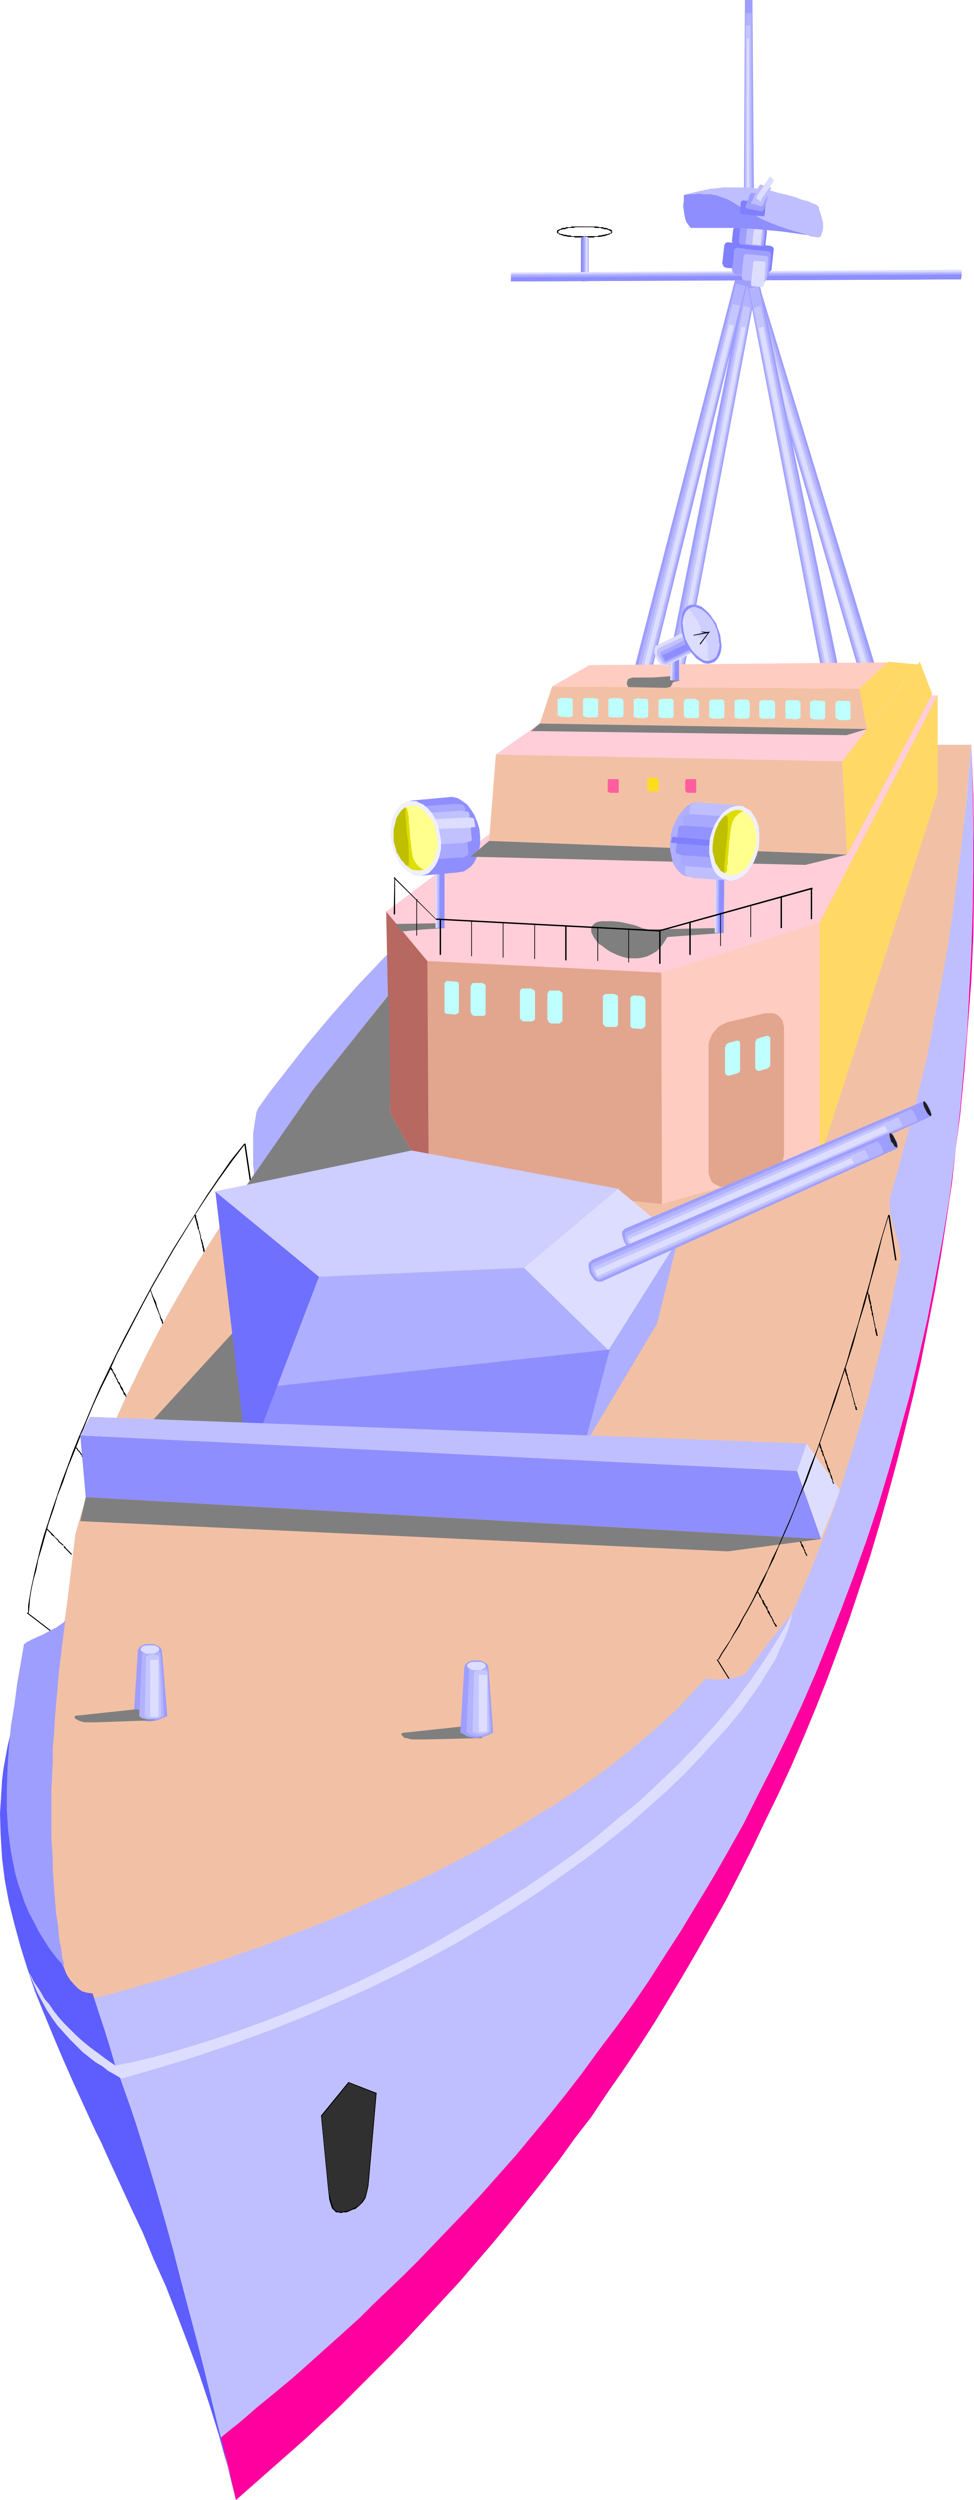 <?xml version="1.0" encoding="UTF-8" standalone="no"?>
<svg
   version="1.0"
   width="60.691mm"
   height="155.711mm"
   id="svg200"
   sodipodi:docname="Sentry Boat 2.wmf"
   xmlns:inkscape="http://www.inkscape.org/namespaces/inkscape"
   xmlns:sodipodi="http://sodipodi.sourceforge.net/DTD/sodipodi-0.dtd"
   xmlns="http://www.w3.org/2000/svg"
   xmlns:svg="http://www.w3.org/2000/svg">
  <sodipodi:namedview
     id="namedview200"
     pagecolor="#ffffff"
     bordercolor="#000000"
     borderopacity="0.25"
     inkscape:showpageshadow="2"
     inkscape:pageopacity="0.0"
     inkscape:pagecheckerboard="0"
     inkscape:deskcolor="#d1d1d1"
     inkscape:document-units="mm" />
  <defs
     id="defs1">
    <pattern
       id="WMFhbasepattern"
       patternUnits="userSpaceOnUse"
       width="6"
       height="6"
       x="0"
       y="0" />
  </defs>
  <path
     style="fill:#000000;fill-opacity:1;fill-rule:evenodd;stroke:none"
     d="m 13.408,384.91 -6.946,-5.332 -0.162,0.162 6.946,5.332 z"
     id="path1" />
  <path
     style="fill:#000000;fill-opacity:1;fill-rule:evenodd;stroke:none"
     d="m 16.961,365.842 -1.454,-1.454 -0.162,-0.323 -0.323,-0.162 -0.162,-0.323 -0.969,-0.808 -0.162,-0.323 -0.808,-0.646 -0.162,-0.323 -0.323,-0.323 -0.162,-0.162 -1.292,-1.293 -0.162,0.162 1.131,1.131 0.162,0.323 0.485,0.323 0.323,0.323 0.646,0.646 0.162,0.323 0.969,0.808 0.323,0.162 v 0.323 l 0.162,0.162 1.615,1.616 z"
     id="path2" />
  <path
     style="fill:#000000;fill-opacity:1;fill-rule:evenodd;stroke:none"
     d="m 22.938,347.582 -0.162,-0.323 -0.323,-0.485 -0.162,-0.323 -0.485,-0.485 -0.162,-0.323 -0.323,-0.323 -0.162,-0.323 -0.485,-0.646 -0.162,-0.323 -0.162,-0.162 -0.162,-0.162 -0.162,-0.323 -0.485,-0.485 v -0.323 l -0.485,-0.485 -0.162,-0.323 -0.485,-0.485 -0.162,-0.323 -0.323,-0.323 v -0.162 H 17.608 v 0 0.162 l 0.485,0.485 0.162,0.323 0.485,0.485 0.162,0.323 0.323,0.323 v 0.323 l 0.646,0.646 0.162,0.323 0.162,0.162 0.162,0.162 0.162,0.323 0.485,0.485 v 0.485 l 0.323,0.323 0.162,0.323 0.646,0.485 0.162,0.323 0.323,0.323 0.162,0.323 z"
     id="path3" />
  <path
     style="fill:#000000;fill-opacity:1;fill-rule:evenodd;stroke:none"
     d="m 30.369,329.807 -0.162,-0.323 -0.162,-0.162 -0.162,-0.485 -0.162,-0.162 v -0.323 l -0.162,-0.162 -0.162,-0.323 -0.162,-0.162 -0.162,-0.323 v -0.162 l -0.162,-0.323 -0.162,-0.323 -0.162,-0.162 -0.162,-0.323 -0.162,-0.323 v -0.162 l -0.162,-0.162 -0.323,-0.323 v -0.323 l -0.162,-0.162 -0.162,-0.323 -0.162,-0.162 v -0.323 l -0.162,-0.323 -0.162,-0.162 -0.162,-0.323 -0.162,-0.162 v -0.323 l -0.162,-0.162 -0.162,-0.323 -0.162,-0.162 v -0.162 h -0.323 v 0 0.162 l 0.162,0.323 0.162,0.323 0.323,0.162 v 0.323 l 0.162,0.162 0.162,0.323 0.162,0.162 v 0.323 l 0.162,0.162 0.162,0.323 0.162,0.323 0.162,0.162 v 0.323 l 0.162,0.162 0.162,0.323 0.162,0.162 0.162,0.323 v 0.162 l 0.162,0.323 0.162,0.323 0.162,0.162 0.162,0.323 0.162,0.323 v 0.162 l 0.162,0.323 0.323,0.162 v 0.323 l 0.162,0.162 0.162,0.323 0.162,0.162 0.162,0.485 z"
     id="path4" />
  <path
     style="fill:#000000;fill-opacity:1;fill-rule:evenodd;stroke:none"
     d="m 38.93,312.517 -0.323,-0.646 v -0.162 l -0.162,-0.323 -0.162,-0.485 v -0.162 l -0.323,-0.485 -0.162,-0.323 v -0.323 l -0.162,-0.162 -0.485,-1.454 -0.162,-0.323 -0.162,-0.808 -0.162,-0.485 -0.485,-0.97 -0.162,-0.323 -0.162,-0.485 -0.162,-0.323 v -0.162 l -0.162,-0.323 v -0.323 l -0.162,0.162 v 0 0.162 l 0.162,0.323 v 0.162 l 0.162,0.323 0.162,0.646 0.162,0.323 0.323,0.97 0.162,0.323 0.323,0.97 0.162,0.323 0.485,1.293 0.162,0.162 v 0.485 l 0.162,0.323 0.162,0.485 0.162,0.162 v 0.323 l 0.162,0.323 v 0.162 l 0.323,0.808 z"
     id="path5" />
  <path
     style="fill:#000000;fill-opacity:1;fill-rule:evenodd;stroke:none"
     d="m 48.623,295.873 -0.162,-0.323 v -0.323 l -0.162,-0.323 v -0.323 l -0.162,-0.323 v -0.323 l -0.162,-0.323 v -0.323 l -0.162,-0.323 v -0.323 l -0.162,-0.323 v -0.162 l -0.162,-0.485 -0.162,-0.162 v -0.323 -0.323 l -0.162,-0.323 v -0.323 l -0.162,-0.323 v -0.162 l -0.162,-0.323 v -0.485 l -0.162,-0.323 v -0.162 -0.323 l -0.162,-0.323 v -0.323 l -0.162,-0.162 v -0.323 l -0.162,-0.323 v -0.646 h -0.323 v 0.646 l 0.162,0.323 v 0.323 l 0.162,0.162 v 0.323 l 0.162,0.323 v 0.323 l 0.162,0.323 v 0.323 l 0.162,0.323 0.162,0.323 v 0.323 l 0.162,0.162 v 0.323 l 0.162,0.323 v 0.323 0.323 l 0.162,0.323 v 0.323 l 0.162,0.323 v 0.323 l 0.162,0.323 v 0.162 0.323 l 0.162,0.323 v 0.485 l 0.162,0.162 v 0.323 l 0.162,0.323 v 0.323 l 0.323,0.485 z"
     id="path6" />
  <path
     style="fill:#000000;fill-opacity:1;fill-rule:evenodd;stroke:none"
     d="M 59.446,280.037 57.83,269.211 h -0.323 l 1.615,10.827 z"
     id="path7" />
  <path
     style="fill:#000000;fill-opacity:1;fill-rule:evenodd;stroke:none"
     d="m 57.507,269.211 -3.231,4.04 -2.908,4.201 -2.746,4.04 -2.746,4.363 -5.169,8.241 -2.423,4.201 -2.423,4.201 -2.262,4.201 -4.362,8.241 -1.938,3.878 -1.938,4.04 -1.938,4.04 -1.615,3.717 -1.615,3.878 -1.615,3.717 -1.454,3.555 -1.292,3.555 -1.292,3.393 -1.131,3.393 -1.131,3.232 -0.969,3.07 -0.969,2.909 -0.808,2.909 -0.646,2.747 -0.646,2.585 -0.485,2.262 -0.485,2.262 -0.323,1.939 -0.323,1.939 v 1.778 h 0.162 l 0.162,-1.778 0.162,-1.939 0.323,-1.939 0.485,-2.262 0.646,-2.262 0.485,-2.585 0.808,-2.585 0.808,-2.909 0.808,-2.909 1.131,-3.232 0.969,-3.232 1.292,-3.232 1.131,-3.393 1.454,-3.555 1.454,-3.717 1.454,-3.555 1.615,-3.878 1.777,-3.878 1.938,-3.878 1.777,-4.04 2.1,-4.04 4.2,-8.08 2.262,-4.201 2.423,-4.201 2.423,-4.201 5.169,-8.403 2.746,-4.201 2.908,-4.201 2.908,-4.04 3.069,-4.04 z"
     id="path8" />
  <path
     style="fill:#9e9eff;fill-opacity:1;fill-rule:evenodd;stroke:none"
     d="m 177.045,61.405 -2.746,0.808 29.077,99.54 3.877,-1.293 z"
     id="path9" />
  <path
     style="fill:#b2b2ff;fill-opacity:1;fill-rule:evenodd;stroke:none"
     d="m 178.014,66.091 -2.1,0.808 13.892,47.346 13.892,47.346 1.454,-0.323 1.454,-0.485 -14.215,-47.346 z"
     id="path10" />
  <path
     style="fill:#c6c6ff;fill-opacity:1;fill-rule:evenodd;stroke:none"
     d="m 178.983,70.939 -0.808,0.323 -0.808,0.162 13.408,45.084 13.408,45.084 0.969,-0.323 0.969,-0.162 z"
     id="path11" />
  <path
     style="fill:#ddddff;fill-opacity:1;fill-rule:evenodd;stroke:none"
     d="m 179.953,75.786 -0.969,0.162 25.523,85.643 1.131,-0.323 z"
     id="path12" />
  <path
     style="fill:#9e9eff;fill-opacity:1;fill-rule:evenodd;stroke:none"
     d="m 176.076,62.536 2.908,0.485 -19.223,101.802 -3.877,-0.808 z"
     id="path13" />
  <path
     style="fill:#b2b2ff;fill-opacity:1;fill-rule:evenodd;stroke:none"
     d="m 175.591,67.383 2.262,0.323 -9.208,48.477 -9.208,48.639 -3.069,-0.646 9.692,-48.477 z"
     id="path14" />
  <path
     style="fill:#c6c6ff;fill-opacity:1;fill-rule:evenodd;stroke:none"
     d="m 175.106,72.07 0.808,0.162 0.808,0.162 -17.608,92.43 -1.131,-0.162 -0.969,-0.323 9.046,-46.053 z"
     id="path15" />
  <path
     style="fill:#ddddff;fill-opacity:1;fill-rule:evenodd;stroke:none"
     d="m 174.622,76.917 0.969,0.162 -16.961,87.744 -0.969,-0.162 z"
     id="path16" />
  <path
     style="fill:#000000;fill-opacity:1;fill-rule:evenodd;stroke:none"
     d="m 137.63,53.487 h 2.262 l 0.162,0.162 h 0.646 0.485 0.323 l 0.162,0.162 h 0.323 l 0.323,0.162 v 0 h 0.323 0.162 0.162 l 0.162,0.162 h 0.162 v 0 l 0.323,0.162 v 0 l 0.162,0.162 h 0.162 v 0 l 0.162,0.323 v -0.162 h 0.162 v 0 l -0.162,-0.162 v -0.323 h -0.162 l -0.162,-0.162 h -0.162 -0.162 v 0 l -0.323,-0.162 v 0 l -0.323,-0.162 h -0.162 -0.323 v 0 l -0.323,-0.162 h -0.323 -0.162 -0.323 l -0.485,-0.162 h -0.646 -0.162 -2.262 z"
     id="path17" />
  <path
     style="fill:#000000;fill-opacity:1;fill-rule:evenodd;stroke:none"
     d="m 144.091,54.618 v -0.162 l -0.162,0.162 v 0.162 h -0.162 v 0.162 h -0.323 -0.162 v 0.162 h -0.162 -0.162 -0.162 l -0.485,0.162 v 0 h -0.323 l -0.485,0.162 h -0.485 l -0.323,0.162 h -0.646 -0.162 -2.1 l -0.162,0.162 v 0 0.162 h 0.162 0.162 1.938 l 0.162,-0.162 h 0.646 0.323 0.485 l 0.485,-0.162 h 0.323 0.162 l 0.162,-0.162 h 0.162 0.162 l 0.162,-0.162 h 0.323 v 0 l 0.162,-0.162 0.323,-0.162 v 0 h 0.162 v -0.162 0 0 l 0.162,-0.162 z"
     id="path18" />
  <path
     style="fill:#000000;fill-opacity:1;fill-rule:evenodd;stroke:none"
     d="m 137.63,55.749 h 0.162 l -0.485,-0.162 h -1.938 -0.162 -0.646 l -0.162,-0.162 h -0.646 l -0.485,-0.162 h -0.162 -0.323 l -0.323,-0.162 h -0.162 -0.162 l -0.323,-0.162 v 0 h -0.162 l -0.162,-0.162 v 0 -0.162 h -0.323 v 0.162 l 0.162,0.162 h 0.162 v 0 l 0.162,0.162 0.162,0.162 h 0.162 0.162 l 0.162,0.162 h 0.162 0.162 l 0.162,0.162 h 0.323 0.162 l 0.485,0.162 h 0.646 0.162 0.646 l 0.162,0.162 h 1.938 0.323 v 0 z"
     id="path19" />
  <path
     style="fill:#000000;fill-opacity:1;fill-rule:evenodd;stroke:none"
     d="m 131.491,54.618 v -0.162 0 l 0.162,-0.162 h 0.162 v -0.162 h 0.323 v 0 l 0.323,-0.162 h 0.162 0.323 0.162 l 0.162,-0.162 h 0.323 l 0.162,-0.162 h 0.323 0.323 0.162 0.646 l 0.162,-0.162 h 2.262 v -0.162 h -2.262 -0.162 -0.646 l -0.162,0.162 h -0.323 -0.323 -0.162 -0.323 l -0.162,0.162 h -0.162 -0.323 -0.162 l -0.323,0.162 -0.162,0.162 h -0.162 -0.162 v 0 l -0.162,0.162 h -0.162 l -0.162,0.323 v 0.162 z"
     id="path20" />
  <path
     style="fill:#7f7fff;fill-opacity:1;fill-rule:evenodd;stroke:none"
     d="m 136.984,66.252 h 1.454 v 0 -0.162 l 0.162,-0.323 v -0.97 -7.433 -1.131 l -0.162,-0.323 v -0.162 h -1.454 v 0 l -0.162,0.485 v 0.485 0.646 7.433 0.485 0.485 l 0.162,0.323 z"
     id="path21" />
  <path
     style="fill:#9e9eff;fill-opacity:1;fill-rule:evenodd;stroke:none"
     d="m 137.307,66.252 h 1.131 v -0.162 -0.323 l 0.162,-0.485 v -0.485 -7.433 -0.646 l -0.162,-0.485 v -0.323 -0.162 h -1.131 v 0 0.485 l -0.162,0.485 v 0.646 7.433 0.485 l 0.162,0.485 v 0.323 z"
     id="path22" />
  <path
     style="fill:#bcbcff;fill-opacity:1;fill-rule:evenodd;stroke:none"
     d="m 137.63,66.252 h 0.808 v -0.162 -1.293 -7.433 -1.454 -0.162 h -0.485 -0.323 v 0 1.616 7.433 1.293 z"
     id="path23" />
  <path
     style="fill:#ddddff;fill-opacity:1;fill-rule:evenodd;stroke:none"
     d="m 137.953,66.252 h 0.485 v 0 -1.454 -7.433 -1.616 h -0.485 v 1.616 7.433 z"
     id="path24" />
  <path
     style="fill:#9e9eff;fill-opacity:1;fill-rule:evenodd;stroke:none"
     d="m 174.137,61.889 2.908,0.808 -24.877,100.51 -4.038,-0.97 z"
     id="path25" />
  <path
     style="fill:#b2b2ff;fill-opacity:1;fill-rule:evenodd;stroke:none"
     d="m 173.33,66.737 2.262,0.646 -11.954,47.831 -11.792,47.993 -3.069,-0.808 z"
     id="path26" />
  <path
     style="fill:#c6c6ff;fill-opacity:1;fill-rule:evenodd;stroke:none"
     d="m 172.522,71.585 0.808,0.162 0.969,0.162 -11.469,45.73 -11.469,45.569 -0.969,-0.323 -0.969,-0.162 5.815,-22.784 5.815,-22.784 z"
     id="path27" />
  <path
     style="fill:#ddddff;fill-opacity:1;fill-rule:evenodd;stroke:none"
     d="m 171.714,76.433 1.131,0.162 -21.808,86.613 -0.969,-0.323 z"
     id="path28" />
  <path
     style="fill:#9e9eff;fill-opacity:1;fill-rule:evenodd;stroke:none"
     d="m 178.014,62.536 -2.746,0.485 19.546,101.802 4.038,-0.808 z"
     id="path29" />
  <path
     style="fill:#b2b2ff;fill-opacity:1;fill-rule:evenodd;stroke:none"
     d="m 178.66,67.383 -2.262,0.485 9.369,48.316 4.685,24.239 4.846,24.4 2.908,-0.646 -9.692,-48.477 -5.008,-24.239 z"
     id="path30" />
  <path
     style="fill:#c6c6ff;fill-opacity:1;fill-rule:evenodd;stroke:none"
     d="m 179.145,72.07 -0.808,0.162 -0.808,0.323 9.046,46.053 9.046,46.215 2.1,-0.485 z"
     id="path31" />
  <path
     style="fill:#ddddff;fill-opacity:1;fill-rule:evenodd;stroke:none"
     d="m 179.791,76.917 -1.131,0.323 17.446,87.582 0.969,-0.323 z"
     id="path32" />
  <path
     style="fill:#9e9eff;fill-opacity:1;fill-rule:evenodd;stroke:none"
     d="m 177.206,0 h -1.777 l -0.323,64.313 h 2.585 z"
     id="path33" />
  <path
     style="fill:#b2b2ff;fill-opacity:1;fill-rule:evenodd;stroke:none"
     d="m 177.045,3.07 h -1.454 l -0.162,30.702 v 30.541 h 1.777 z"
     id="path34" />
  <path
     style="fill:#c6c6ff;fill-opacity:1;fill-rule:evenodd;stroke:none"
     d="m 176.722,5.979 h -1.131 V 35.227 64.475 h 1.292 z"
     id="path35" />
  <path
     style="fill:#ddddff;fill-opacity:1;fill-rule:evenodd;stroke:none"
     d="m 176.399,9.049 h -0.485 V 64.475 h 0.485 z"
     id="path36" />
  <path
     style="fill:#afafff;fill-opacity:1;fill-rule:evenodd;stroke:none"
     d="m 146.03,170.802 2.1,0.162 h 2.1 l 2.262,0.162 2.423,0.162 4.846,0.162 5.331,0.323 5.492,0.323 5.654,0.485 11.469,0.808 11.631,0.808 5.492,0.323 5.492,0.323 5.008,0.323 h 2.585 l 2.262,0.162 h 2.423 2.1 4.038 l -1.131,13.089 -1.292,13.089 -1.292,13.25 -1.615,13.25 -1.615,13.25 -1.777,13.25 -2.1,13.089 -2.262,13.25 -2.585,12.927 -2.746,12.927 -1.454,6.464 -1.615,6.302 -1.615,6.302 -1.777,6.14 -1.938,6.302 -1.777,6.14 -2.1,5.979 -4.2,11.958 -2.262,5.817 -2.423,5.817 -2.585,5.817 -1.292,2.585 -1.615,2.747 -3.231,5.171 -3.554,5.171 -3.877,5.171 -4.038,4.848 -4.362,4.848 -4.523,4.686 -4.685,4.525 -4.846,4.525 -5.169,4.201 -5.169,4.363 -5.331,4.04 -5.492,3.878 -5.654,3.878 -5.654,3.555 -5.654,3.555 -5.815,3.393 -5.654,3.232 -5.815,3.07 -5.815,2.909 -5.654,2.747 -5.815,2.585 -5.654,2.424 -5.492,2.262 -5.492,2.101 -5.331,1.939 -5.169,1.778 -5.169,1.616 -4.846,1.454 -4.685,1.293 -4.685,1.131 -4.2,0.808 -1.938,-2.424 -1.615,-2.585 -1.615,-2.585 -1.454,-2.585 -1.454,-2.585 -1.131,-2.585 -1.131,-2.585 -0.969,-2.747 -0.969,-2.747 -0.808,-2.747 -0.808,-2.747 -0.646,-2.747 -0.485,-2.747 -0.485,-2.909 -0.323,-2.909 -0.323,-2.909 -0.323,-5.817 -0.162,-6.14 0.162,-6.14 0.323,-6.14 0.485,-6.302 0.646,-6.464 0.808,-6.625 0.808,-6.787 0.969,-7.595 1.131,-7.756 0.969,-8.08 0.969,-8.08 1.454,-5.171 1.777,-5.332 1.777,-5.171 2.1,-5.333 2.1,-5.332 2.423,-5.333 2.585,-5.333 2.585,-5.332 2.746,-5.333 2.908,-5.333 3.069,-5.333 3.069,-5.332 3.231,-5.171 3.392,-5.332 6.785,-10.342 v -0.485 -0.808 l -0.162,-0.808 v -0.808 -2.101 -2.262 -2.424 l 0.323,-2.262 0.323,-2.101 0.162,-0.808 0.323,-0.808 2.746,-3.878 2.908,-3.717 5.815,-7.433 5.977,-7.11 6.138,-6.948 6.138,-6.464 6.138,-6.302 6.138,-6.14 5.977,-5.817 2.908,-2.747 2.746,-2.747 2.908,-2.747 2.746,-2.585 2.746,-2.424 2.585,-2.424 2.585,-2.424 2.423,-2.262 2.262,-2.262 2.262,-2.262 2.262,-1.939 2.1,-2.101 1.777,-1.939 1.777,-1.939 1.777,-1.778 z"
     id="path37" />
  <path
     style="fill:#f2c1a5;fill-opacity:1;fill-rule:evenodd;stroke:none"
     d="m 146.03,170.802 2.1,0.162 h 2.1 l 2.262,0.162 2.423,0.162 4.846,0.162 5.331,0.323 5.492,0.323 5.654,0.485 11.469,0.808 11.631,0.808 5.492,0.323 5.492,0.323 5.008,0.323 h 2.585 l 2.262,0.162 h 2.423 2.1 4.038 l -1.131,13.089 -1.292,13.089 -1.292,13.25 -1.615,13.25 -1.615,13.25 -1.777,13.25 -2.1,13.089 -2.262,13.25 -2.585,12.927 -2.746,12.927 -1.454,6.464 -1.615,6.302 -1.615,6.302 -1.777,6.14 -1.938,6.302 -1.777,6.14 -2.1,5.979 -4.2,11.958 -2.262,5.817 -2.423,5.817 -2.585,5.817 -1.292,2.585 -1.615,2.747 -3.231,5.171 -3.554,5.171 -3.877,5.171 -4.038,4.848 -4.362,4.848 -4.523,4.686 -4.685,4.525 -4.846,4.525 -5.169,4.201 -5.169,4.363 -5.331,4.04 -5.492,3.878 -5.654,3.878 -5.654,3.555 -5.654,3.555 -5.815,3.393 -5.654,3.232 -5.815,3.07 -5.815,2.909 -5.654,2.747 -5.815,2.585 -5.654,2.424 -5.492,2.262 -5.492,2.101 -5.331,1.939 -5.169,1.778 -5.169,1.616 -4.846,1.454 -4.685,1.293 -4.685,1.131 -4.2,0.808 -1.938,-2.424 -1.615,-2.585 -1.615,-2.585 -1.454,-2.585 -1.454,-2.585 -1.131,-2.585 -1.131,-2.585 -0.969,-2.747 -0.969,-2.747 -0.808,-2.747 -0.808,-2.747 -0.646,-2.747 -0.485,-2.747 -0.485,-2.909 -0.323,-2.909 -0.323,-2.909 -0.323,-5.817 -0.162,-6.14 0.162,-6.14 0.323,-6.14 0.485,-6.302 0.646,-6.464 0.808,-6.625 0.808,-6.787 0.969,-7.595 1.131,-7.756 0.969,-8.08 0.969,-8.08 1.454,-5.171 1.777,-5.332 1.777,-5.171 2.1,-5.333 2.1,-5.332 2.423,-5.333 2.585,-5.333 2.585,-5.332 2.746,-5.333 2.908,-5.333 3.069,-5.333 3.069,-5.332 3.231,-5.171 3.392,-5.332 6.785,-10.342 7.431,-10.665 5.654,-7.595 5.654,-7.595 5.654,-7.272 5.654,-7.272 5.654,-6.948 5.654,-6.787 5.492,-6.464 5.331,-6.302 2.585,-3.07 2.585,-2.909 2.585,-2.909 2.423,-2.909 2.423,-2.747 2.262,-2.585 2.423,-2.585 2.1,-2.424 2.1,-2.424 2.1,-2.424 2.1,-2.101 1.777,-2.262 1.777,-1.939 1.777,-1.939 1.615,-1.939 z"
     id="path38" />
  <path
     style="fill:#000000;fill-opacity:1;fill-rule:evenodd;stroke:none"
     d="m 173.976,398.645 -5.008,-8.08 -0.162,0.162 5.008,8.08 z"
     id="path39" />
  <path
     style="fill:#ddddff;fill-opacity:1;fill-rule:evenodd;stroke:none"
     d="m 197.883,350.814 -7.915,-10.988 -2.262,6.464 5.654,15.998 z"
     id="path40" />
  <path
     style="fill:#000000;fill-opacity:1;fill-rule:evenodd;stroke:none"
     d="m 183.022,382.809 -0.485,-0.646 -0.162,-0.162 -0.162,-0.323 v -0.162 l -0.162,-0.323 -0.162,-0.323 -0.162,-0.323 -0.162,-0.162 -0.162,-0.323 v -0.162 l -0.162,-0.323 -0.162,-0.323 -0.162,-0.162 -0.162,-0.323 v -0.323 l -0.162,-0.323 -0.323,-0.162 v -0.323 l -0.162,-0.162 -0.162,-0.323 -0.162,-0.485 -0.323,-0.162 -0.162,-0.485 -0.162,-0.162 v -0.323 l -0.162,-0.162 -0.162,-0.323 -0.162,-0.162 -0.162,-0.323 v -0.162 h -0.162 v 0 0.162 l 0.162,0.485 0.162,0.162 0.162,0.323 v 0.162 l 0.162,0.323 0.162,0.162 0.162,0.323 0.162,0.162 0.162,0.646 0.162,0.323 0.162,0.162 0.162,0.323 0.162,0.162 0.162,0.323 0.162,0.323 0.162,0.162 v 0.323 l 0.162,0.323 0.162,0.162 0.162,0.323 0.162,0.323 0.162,0.162 0.162,0.323 0.162,0.162 v 0.323 l 0.162,0.162 0.162,0.485 0.162,0.162 0.323,0.646 z"
     id="path41" />
  <path
     style="fill:#000000;fill-opacity:1;fill-rule:evenodd;stroke:none"
     d="m 190.129,366.165 -0.323,-0.646 -0.162,-0.162 v -0.323 l -0.162,-0.323 -0.162,-0.162 v -0.323 l -0.162,-0.323 -0.162,-0.323 -0.162,-0.162 -0.162,-0.646 -0.162,-0.323 -0.162,-0.162 -0.162,-0.323 v -0.162 l -0.162,-0.485 -0.162,-0.162 -0.162,-0.323 v -0.323 l -0.162,-0.323 -0.162,-0.162 v -0.323 l -0.162,-0.162 -0.162,-0.323 v -0.485 l -0.162,-0.162 -0.323,-0.323 v -0.323 l -0.162,-0.162 -0.162,-0.323 v -0.162 h -0.162 v 0 0.162 l 0.162,0.485 0.162,0.162 v 0.162 l 0.162,0.485 0.162,0.162 0.162,0.323 v 0.323 l 0.162,0.162 0.162,0.323 v 0.323 l 0.162,0.323 0.162,0.323 0.162,0.162 0.162,0.323 0.162,0.323 v 0.323 l 0.162,0.162 0.162,0.323 v 0.323 l 0.323,0.485 v 0.323 l 0.162,0.323 0.162,0.162 0.162,0.323 0.162,0.323 0.162,0.323 v 0.323 l 0.162,0.162 0.323,0.646 z"
     id="path42" />
  <path
     style="fill:#000000;fill-opacity:1;fill-rule:evenodd;stroke:none"
     d="m 196.429,349.198 -0.323,-0.646 v -0.485 l -0.162,-0.162 v -0.323 l -0.162,-0.323 -0.162,-0.162 v -0.323 l -0.162,-0.323 v -0.323 l -0.162,-0.323 -0.162,-0.323 -0.162,-0.162 v -0.323 l -0.162,-0.323 -0.162,-0.646 -0.162,-0.323 -0.162,-0.323 v -0.162 l -0.162,-0.323 -0.162,-0.323 v -0.162 l -0.162,-0.485 v -0.162 l -0.162,-0.323 -0.162,-0.323 v -0.323 l -0.162,-0.162 v -0.323 l -0.162,-0.323 v -0.323 l -0.323,0.162 v 0 0.162 l 0.162,0.323 v 0.323 l 0.162,0.323 0.162,0.162 v 0.485 l 0.162,0.162 0.162,0.323 v 0.323 l 0.162,0.323 0.162,0.162 0.162,0.485 v 0.162 l 0.162,0.323 v 0.323 l 0.323,0.646 v 0.162 l 0.162,0.485 v 0.162 l 0.162,0.323 0.162,0.323 v 0.162 l 0.323,0.323 v 0.323 l 0.162,0.323 v 0.162 l 0.162,0.485 0.162,0.162 v 0.323 l 0.323,0.808 z"
     id="path43" />
  <path
     style="fill:#000000;fill-opacity:1;fill-rule:evenodd;stroke:none"
     d="m 201.922,331.908 -0.162,-0.323 v -0.323 l -0.323,-0.323 v -0.485 l -0.162,-0.162 v -0.323 l -0.162,-0.323 v -0.323 l -0.162,-0.323 v -0.162 l -0.162,-0.323 v -0.485 l -0.162,-0.323 v -0.162 l -0.162,-0.323 v -0.323 l -0.162,-0.323 v -0.485 l -0.162,-0.162 v -0.323 l -0.162,-0.323 v -0.323 l -0.162,-0.162 v -0.323 l -0.162,-0.323 v -0.323 l -0.323,-0.97 v -0.323 l -0.162,-0.323 v -0.323 l -0.323,0.162 v 0 0.162 l 0.162,0.323 v 0.323 l 0.323,0.97 0.162,0.323 v 0.323 l 0.162,0.323 v 0.162 l 0.162,0.323 v 0.323 l 0.162,0.485 0.162,0.162 v 0.323 l 0.162,0.323 v 0.323 l 0.162,0.323 v 0.162 l 0.162,0.323 v 0.485 l 0.162,0.323 v 0.162 l 0.162,0.323 v 0.323 l 0.162,0.323 v 0.485 l 0.162,0.162 v 0.323 l 0.162,0.323 v 0.323 l 0.162,0.323 z"
     id="path44" />
  <path
     style="fill:#000000;fill-opacity:1;fill-rule:evenodd;stroke:none"
     d="m 206.768,314.456 v 0 l -0.162,-0.323 v -0.323 l -0.162,-0.485 V 313.002 l -0.162,-0.323 -0.162,-0.323 v -0.323 -0.323 l -0.162,-0.162 v -0.485 l -0.162,-0.323 v -0.323 -0.323 l -0.162,-0.323 v -0.323 -0.162 l -0.162,-0.485 v -0.323 l -0.162,-0.323 v -0.323 -0.323 l -0.162,-0.323 v -0.323 -0.162 l -0.162,-0.485 v -0.162 l -0.162,-0.485 v -0.323 -0.323 l -0.323,-0.323 v -0.485 h -0.162 v 0.485 l 0.162,0.323 v 0.323 0.323 l 0.162,0.485 v 0.162 l 0.162,0.485 v 0.162 l 0.162,0.323 v 0.323 0.323 l 0.162,0.485 v 0.162 l 0.162,0.323 v 0.485 0.162 l 0.162,0.323 0.162,0.485 v 0.162 0.323 l 0.162,0.323 v 0.485 l 0.162,0.323 v 0.162 0.323 l 0.162,0.323 v 0.323 0.323 l 0.162,0.485 v 0.323 l 0.162,0.323 v 0 z"
     id="path45" />
  <path
     style="fill:#000000;fill-opacity:1;fill-rule:evenodd;stroke:none"
     d="m 211.129,296.681 -1.615,-10.665 h -0.323 l 1.615,10.665 z"
     id="path46" />
  <path
     style="fill:#ffd866;fill-opacity:1;fill-rule:evenodd;stroke:none"
     d="m 193.037,272.927 27.784,-86.29 V 163.692 l -50.723,42.66 z"
     id="path47" />
  <path
     style="fill:#ffccc1;fill-opacity:1;fill-rule:evenodd;stroke:none"
     d="m 155.722,228.975 0.162,54.456 37.154,-10.503 v -55.749 z"
     id="path48" />
  <path
     style="fill:#e2a58e;fill-opacity:1;fill-rule:evenodd;stroke:none"
     d="m 99.992,277.775 55.892,5.656 -0.162,-54.618 -55.246,-2.909 z"
     id="path49" />
  <path
     style="fill:#b76860;fill-opacity:1;fill-rule:evenodd;stroke:none"
     d="m 91.915,262.101 9.046,16.159 -0.323,-52.517 -9.692,-11.311 z"
     id="path50" />
  <path
     style="fill:#7f7f7f;fill-opacity:1;fill-rule:evenodd;stroke:none"
     d="m 91.915,262.101 9.046,16.159 -43.938,2.262 16.638,-23.915 17.931,-22.461 z"
     id="path51" />
  <path
     style="fill:#ffced8;fill-opacity:1;fill-rule:evenodd;stroke:none"
     d="m 100.638,226.228 55.246,2.747 37.154,-11.796 27.784,-53.487 -61.061,-0.808 -68.815,51.709 z"
     id="path52" />
  <path
     style="fill:#bfbfff;fill-opacity:1;fill-rule:evenodd;stroke:none"
     d="m 228.737,175.326 -1.131,13.574 -1.615,13.574 -1.777,13.412 -0.969,6.625 -1.131,6.625 -1.292,6.625 -1.292,6.787 -1.292,6.625 -1.615,6.625 -1.615,6.464 -1.777,6.625 -1.777,6.625 -1.938,6.625 v 0.646 0.808 0.97 l 0.162,0.97 0.485,1.939 1.131,4.201 0.485,1.939 0.162,0.97 0.162,0.808 v 0.808 l -0.162,0.808 -2.262,10.827 -2.585,10.827 -2.746,10.665 -3.069,10.342 -3.231,10.342 -1.615,5.009 -1.777,5.009 -1.938,5.009 -1.938,5.009 -2.1,4.848 -2.1,4.848 -2.585,3.232 -2.746,3.393 -2.585,3.393 -2.423,3.232 -0.162,0.323 -0.323,0.323 -0.323,0.323 -0.485,0.323 -1.292,0.485 -1.454,0.323 -1.454,0.162 -1.615,0.162 -1.615,-0.162 h -1.454 l -3.231,3.393 -3.231,3.555 -3.715,3.393 -3.715,3.232 -4.038,3.393 -4.038,3.232 -4.2,3.07 -4.362,3.07 -4.685,3.07 -4.523,2.747 -4.685,2.909 -4.846,2.747 -4.846,2.747 -5.008,2.585 -5.008,2.585 -5.008,2.424 -5.008,2.262 -5.169,2.262 -5.008,2.262 -5.008,2.101 -5.008,1.939 -5.008,1.939 -4.846,1.939 -4.846,1.616 -4.846,1.778 -4.685,1.454 -4.523,1.454 -4.523,1.454 -4.362,1.293 -4.038,1.131 -4.038,1.131 -3.877,0.97 0.323,1.778 0.323,2.101 0.646,1.939 0.485,1.939 1.454,4.04 1.777,4.04 0.969,2.424 0.969,2.747 0.969,2.747 0.969,2.747 0.969,2.909 0.969,3.07 1.938,6.302 1.938,6.464 1.938,6.787 1.938,6.948 1.777,6.948 3.715,14.058 1.777,6.948 1.615,6.625 1.615,6.625 1.615,6.302 0.646,3.07 0.808,2.909 0.646,2.909 0.646,2.747 8.077,-7.11 8.238,-7.272 8.077,-7.595 8.077,-8.08 4.038,-4.04 4.038,-4.201 4.038,-4.363 4.038,-4.363 4.038,-4.363 3.877,-4.525 4.038,-4.686 3.877,-4.686 3.877,-4.848 3.877,-4.848 3.877,-5.009 3.715,-5.171 3.877,-5.009 3.554,-5.333 3.715,-5.333 3.715,-5.494 3.554,-5.494 3.554,-5.817 3.392,-5.656 3.392,-5.817 3.392,-5.979 3.392,-5.979 3.231,-6.302 3.069,-6.14 3.069,-6.464 3.069,-6.302 3.069,-6.625 2.908,-6.787 2.746,-6.625 2.746,-6.948 2.585,-6.948 2.585,-7.11 2.423,-7.272 2.423,-7.272 2.262,-7.595 2.1,-7.433 2.1,-7.756 1.938,-7.756 1.938,-7.918 1.777,-7.918 1.615,-8.241 1.615,-8.241 1.454,-8.403 1.292,-8.403 1.292,-8.564 0.969,-8.726 0.969,-8.888 0.808,-9.049 0.808,-9.049 0.485,-9.211 0.485,-9.372 0.323,-9.534 0.162,-9.534 v -9.857 l -0.162,-9.857 z"
     id="path53" />
  <path
     style="fill:#ff009e;fill-opacity:1;fill-rule:evenodd;stroke:none"
     d="m 228.737,175.326 0.485,11.635 0.162,11.311 v 11.15 l -0.162,10.988 -0.485,10.665 -0.808,10.665 -0.808,10.342 -0.969,10.18 -1.292,10.019 -1.292,9.857 -1.615,9.695 -1.777,9.534 -1.777,9.211 -2.1,9.211 -2.1,8.888 -2.423,8.726 -2.423,8.564 -2.585,8.564 -2.746,8.241 -2.908,8.08 -2.908,7.756 -3.069,7.756 -3.069,7.595 -3.231,7.433 -3.392,7.272 -3.392,6.948 -3.554,6.948 -3.392,6.787 -3.715,6.625 -3.715,6.464 -3.715,6.14 -3.715,6.14 -3.877,5.979 -3.715,5.817 -3.877,5.656 -3.877,5.332 -4.038,5.333 -3.877,5.333 -3.877,5.009 -3.877,4.848 -3.877,4.686 -3.877,4.686 -3.877,4.363 -3.877,4.363 -3.877,4.201 -3.715,3.878 -3.715,3.878 -3.715,3.878 -3.554,3.555 -3.554,3.393 -3.554,3.393 -3.231,3.232 -3.392,3.07 -3.231,2.909 -3.069,2.747 -3.069,2.747 -2.908,2.585 -2.908,2.424 -2.746,2.262 -2.585,2.101 -2.423,2.101 -2.262,1.939 -2.262,1.778 -1.938,1.616 0.969,3.878 0.969,3.717 0.808,3.717 0.808,3.393 8.077,-7.11 8.238,-7.272 8.077,-7.595 8.077,-8.08 4.038,-4.04 4.038,-4.201 4.038,-4.363 4.038,-4.363 4.038,-4.363 3.877,-4.525 4.038,-4.686 3.877,-4.686 3.877,-4.848 3.877,-4.848 3.877,-5.009 3.715,-5.171 3.877,-5.009 3.554,-5.333 3.715,-5.333 3.715,-5.494 3.554,-5.494 3.554,-5.817 3.392,-5.656 3.392,-5.817 3.392,-5.979 3.392,-5.979 3.231,-6.302 3.069,-6.14 3.069,-6.464 3.069,-6.302 3.069,-6.625 2.908,-6.787 2.746,-6.625 2.746,-6.948 2.585,-6.948 2.585,-7.11 2.423,-7.272 2.423,-7.272 2.262,-7.595 2.1,-7.433 2.1,-7.756 1.938,-7.756 1.938,-7.918 1.777,-7.918 1.615,-8.241 1.615,-8.241 1.454,-8.403 1.292,-8.403 1.292,-8.564 0.969,-8.726 0.969,-8.888 0.808,-9.049 0.808,-9.049 0.485,-9.211 0.485,-9.372 0.323,-9.534 0.162,-9.534 v -9.857 l -0.162,-9.857 z"
     id="path54" />
  <path
     style="fill:#5e5eff;fill-opacity:1;fill-rule:evenodd;stroke:none"
     d="m 5.008,400.1 0.323,-0.162 0.323,-0.485 0.969,-0.808 1.292,-0.97 1.292,-1.131 2.585,-2.424 1.131,-0.97 0.969,-0.97 -0.323,2.909 -0.323,2.909 -0.808,6.14 -0.485,6.464 -0.485,6.464 -0.323,6.464 -0.162,6.464 v 6.14 l 0.162,2.909 v 3.07 l 0.162,2.909 0.323,2.585 0.323,2.747 0.323,2.585 0.323,2.262 0.646,2.262 0.485,2.101 0.485,1.939 0.808,1.616 0.646,1.616 0.808,1.293 0.969,1.131 0.969,0.97 0.969,0.646 1.131,0.323 1.292,0.162 1.454,4.525 1.454,4.363 1.292,4.201 1.131,3.878 0.969,2.424 0.969,2.747 0.969,2.747 0.969,2.747 0.969,2.909 0.969,3.07 1.938,6.302 1.938,6.464 1.938,6.787 1.938,6.948 1.777,6.948 3.715,14.058 1.777,6.948 1.615,6.625 1.615,6.625 1.615,6.302 0.646,3.07 0.808,2.909 0.646,2.909 0.646,2.747 -1.938,-7.756 -2.1,-7.595 -2.262,-7.272 -2.423,-7.272 -2.585,-6.948 -2.585,-6.787 -2.585,-6.625 -2.908,-6.464 -2.585,-6.302 -2.908,-6.14 -2.746,-5.979 -2.746,-5.979 -1.292,-2.909 -1.454,-2.909 -2.585,-5.656 -2.585,-5.656 -2.423,-5.494 -2.262,-5.332 -2.262,-5.494 -2.1,-5.171 -1.777,-5.332 -1.615,-5.171 -1.454,-5.333 -1.292,-5.171 -0.969,-5.171 L 0.485,437.427 0.162,432.095 0,426.924 l 0.162,-2.585 0.162,-2.585 0.162,-2.747 0.323,-2.585 0.485,-2.747 0.485,-2.585 0.646,-2.747 0.808,-2.747 0.808,-2.747 z"
     id="path55" />
  <path
     style="fill:#9e9eff;fill-opacity:1;fill-rule:evenodd;stroke:none"
     d="m 15.346,381.517 -0.485,0.485 -0.485,0.323 -1.131,0.808 -1.615,0.808 -1.454,0.808 -1.454,0.646 -1.454,0.646 -0.485,0.323 -0.485,0.162 -0.323,0.323 -0.323,0.162 -0.808,4.686 -0.808,4.686 -0.646,5.009 -0.808,4.848 -0.485,5.009 -0.323,5.009 -0.162,5.009 v 5.009 l 0.323,4.848 0.323,2.424 0.323,2.424 0.485,2.424 0.485,2.424 0.646,2.424 0.808,2.262 0.808,2.424 0.969,2.262 1.131,2.101 1.131,2.262 1.292,2.101 1.454,2.262 1.615,2.101 1.777,1.939 -0.162,-0.97 -0.323,-0.97 -0.162,-1.131 -0.162,-1.293 -0.323,-1.454 -0.162,-1.454 -0.162,-1.616 -0.162,-1.616 -0.323,-1.778 -0.162,-1.939 -0.162,-1.939 -0.162,-2.101 -0.162,-2.262 -0.162,-2.262 v -2.424 l -0.162,-2.585 -0.162,-2.585 v -2.747 -5.656 -3.07 l 0.162,-3.07 0.162,-3.232 v -3.393 l 0.323,-3.393 0.162,-3.393 0.323,-3.717 0.323,-3.717 0.323,-3.717 0.969,-7.918 z"
     id="path56" />
  <path
     style="fill:#ddddff;fill-opacity:1;fill-rule:evenodd;stroke:none"
     d="m 186.576,379.739 -1.292,2.585 -1.615,2.747 -3.231,5.171 -3.554,5.171 -3.877,5.171 -4.038,4.848 -4.362,4.848 -4.523,4.686 -4.685,4.525 -4.846,4.525 -5.169,4.201 -5.169,4.363 -5.331,4.04 -5.492,3.878 -5.654,3.878 -5.654,3.555 -5.654,3.555 -5.815,3.393 -5.654,3.232 -5.815,3.07 -5.815,2.909 -5.654,2.747 -5.815,2.585 -5.654,2.424 -5.492,2.262 -5.492,2.101 -5.331,1.939 -5.169,1.778 -5.169,1.616 -4.846,1.454 -4.685,1.293 -4.685,1.131 -4.2,0.808 -2.1,-1.454 -1.938,-1.454 -1.777,-1.293 -1.777,-1.454 -1.615,-1.454 -1.454,-1.454 -1.454,-1.454 -1.292,-1.454 -1.131,-1.454 -0.969,-1.454 -1.131,-1.293 -0.808,-1.454 -0.808,-1.293 -0.808,-1.131 -0.646,-1.293 -0.646,-1.131 0.969,2.424 0.969,2.262 1.131,2.101 1.131,2.101 1.292,1.939 1.292,1.778 1.454,1.616 1.454,1.616 1.454,1.454 1.454,1.454 1.615,1.293 1.454,1.131 1.615,0.97 1.454,1.131 1.454,0.808 1.615,0.97 9.046,-2.585 8.885,-2.747 8.561,-2.909 8.4,-3.07 8.077,-3.232 7.915,-3.393 7.592,-3.393 7.269,-3.555 7.108,-3.717 6.785,-3.717 6.461,-3.878 6.3,-3.878 5.977,-3.878 5.654,-4.04 5.492,-3.878 5.169,-4.04 4.846,-3.878 4.523,-4.04 4.362,-3.878 4.038,-3.878 3.715,-3.878 3.392,-3.717 3.231,-3.555 2.908,-3.555 2.585,-3.555 1.131,-1.616 1.131,-1.616 0.969,-1.616 1.938,-3.07 0.808,-1.454 0.646,-1.616 0.646,-1.293 0.646,-1.454 0.485,-1.293 0.485,-1.293 0.323,-1.131 0.323,-1.293 z"
     id="path57" />
  <path
     style="fill:#303030;fill-opacity:1;fill-rule:evenodd;stroke:none"
     d="m 82.223,490.267 6.461,2.424 -1.615,18.421 -0.162,1.939 -0.162,1.616 -0.323,1.454 -0.485,1.131 -0.485,1.131 -0.808,0.808 -0.969,0.646 -0.646,0.323 -0.808,0.162 -0.646,0.323 -0.808,0.162 h -0.485 -0.485 l -0.485,-0.162 -0.323,-0.323 -0.323,-0.162 -0.323,-0.485 -0.323,-0.808 -0.323,-1.131 -0.162,-1.454 -0.162,-1.454 v 0 l -1.615,-16.805 z"
     id="path58" />
  <path
     style="fill:#000000;fill-opacity:1;fill-rule:evenodd;stroke:none"
     d="m 82.223,490.267 h -0.162 l 6.461,2.585 v -0.162 l -1.777,20.36 -0.162,1.616 -0.323,1.454 v 0 l -0.323,1.131 -0.646,0.97 v 0 l -0.646,0.808 v 0 l -1.131,0.646 -0.646,0.323 -0.646,0.323 -0.808,0.162 h 0.162 l -0.808,0.162 h -0.485 -0.485 l -0.485,-0.162 v 0 l -0.323,-0.162 v 0 l -0.323,-0.323 v 0 l -0.162,-0.323 -0.323,-0.97 v 0.162 l -0.323,-1.131 -0.323,-1.454 -0.162,-1.454 v 0 l -1.615,-16.805 v 0.162 l 6.461,-7.918 -0.162,-0.162 -6.461,7.918 1.615,16.805 v 0 l 0.162,1.454 0.162,1.454 0.323,1.131 v 0 l 0.323,0.97 0.323,0.323 v 0 l 0.323,0.323 0.323,0.323 h 0.646 l 0.485,0.162 0.485,-0.162 h 0.808 v 0 l 0.808,-0.323 0.646,-0.323 0.646,-0.162 0.969,-0.808 0.808,-0.808 0.646,-0.97 0.323,-1.293 v 0 l 0.323,-1.454 0.162,-1.616 1.777,-20.36 -6.623,-2.585 z"
     id="path59" />
  <path
     style="fill:#ceceff;fill-opacity:1;fill-rule:evenodd;stroke:none"
     d="m 50.4,280.522 24.231,20.037 48.784,-2.101 22.454,-18.583 -48.946,-9.049 z"
     id="path60" />
  <path
     style="fill:#ddddff;fill-opacity:1;fill-rule:evenodd;stroke:none"
     d="m 123.415,298.459 19.869,19.876 16.638,-26.501 -14.377,-11.958 z"
     id="path61" />
  <path
     style="fill:#7f7f7f;fill-opacity:1;fill-rule:evenodd;stroke:none"
     d="m 157.176,220.572 -0.808,1.293 -0.808,1.131 -0.969,0.97 -1.131,0.646 -0.969,0.485 -1.131,0.323 -1.131,0.162 h -1.292 -0.969 l -1.292,-0.323 -0.969,-0.323 -1.131,-0.485 -0.969,-0.485 -0.969,-0.646 -0.808,-0.646 -0.808,-0.485 -0.646,-0.808 -0.485,-0.646 -0.323,-0.646 -0.323,-0.646 v -0.646 -0.485 l 0.323,-0.485 0.485,-0.485 0.646,-0.323 0.969,-0.162 h 1.131 1.454 l 1.615,0.162 0.969,0.162 2.1,0.485 1.131,0.323 1.131,0.485 1.454,0.323 15.669,-0.323 0.162,0.162 h 0.162 l 0.646,0.323 0.646,0.323 0.162,0.162 0.323,0.162 z"
     id="path62" />
  <path
     style="fill:#7f7f7f;fill-opacity:1;fill-rule:evenodd;stroke:none"
     d="m 93.207,217.502 9.531,-0.162 0.162,0.162 0.323,0.162 0.485,0.162 0.646,0.323 0.323,0.162 0.162,0.162 -2.585,0.162 -2.585,0.162 -5.008,0.485 z"
     id="path63" />
  <path
     style="fill:#afafff;fill-opacity:1;fill-rule:evenodd;stroke:none"
     d="m 137.63,340.311 5.654,-22.461 16.315,-25.855 -4.846,19.553 z"
     id="path64" />
  <path
     style="fill:#afafff;fill-opacity:1;fill-rule:evenodd;stroke:none"
     d="m 123.415,298.459 -48.623,2.101 -9.692,25.693 78.184,-8.403 z"
     id="path65" />
  <path
     style="fill:#8e8eff;fill-opacity:1;fill-rule:evenodd;stroke:none"
     d="m 137.63,340.149 -79.315,3.878 6.785,-17.775 78.507,-8.564 z"
     id="path66" />
  <path
     style="fill:#7f7f7f;fill-opacity:1;fill-rule:evenodd;stroke:none"
     d="M 70.269,296.843 58.315,344.512 35.538,334.817 Z"
     id="path67" />
  <path
     style="fill:#7070ff;fill-opacity:1;fill-rule:evenodd;stroke:none"
     d="m 50.723,280.522 7.592,63.99 16.8,-43.953 z"
     id="path68" />
  <path
     style="fill:#8e8eff;fill-opacity:1;fill-rule:evenodd;stroke:none"
     d="m 20.192,352.43 -1.292,-14.543 168.807,8.403 5.654,15.998 z"
     id="path69" />
  <path
     style="fill:#7f7f7f;fill-opacity:1;fill-rule:evenodd;stroke:none"
     d="m 20.192,352.43 -1.292,5.656 152.491,7.11 21.969,-2.909 z"
     id="path70" />
  <path
     style="fill:#bfbfff;fill-opacity:1;fill-rule:evenodd;stroke:none"
     d="m 21.161,333.524 -2.262,4.363 168.807,8.403 2.262,-6.464 z"
     id="path71" />
  <path
     style="fill:#ddddff;fill-opacity:1;fill-rule:evenodd;stroke:none"
     d="m 102.576,218.471 v -15.998 h 2.1 v 15.998 z"
     id="path72" />
  <path
     style="fill:#c1c1ff;fill-opacity:1;fill-rule:evenodd;stroke:none"
     d="m 102.899,218.471 v -8.08 -7.918 h 1.777 v 15.998 z"
     id="path73" />
  <path
     style="fill:#a8a8ff;fill-opacity:1;fill-rule:evenodd;stroke:none"
     d="m 103.222,218.471 0.162,-15.998 h 1.292 v 15.998 z"
     id="path74" />
  <path
     style="fill:#8e8eff;fill-opacity:1;fill-rule:evenodd;stroke:none"
     d="m 103.545,218.471 v -15.998 h 1.131 v 15.998 z"
     id="path75" />
  <path
     style="fill:#ddddff;fill-opacity:1;fill-rule:evenodd;stroke:none"
     d="m 168.322,219.602 0.162,-15.998 h 2.1 l -0.162,15.998 z"
     id="path76" />
  <path
     style="fill:#c1c1ff;fill-opacity:1;fill-rule:evenodd;stroke:none"
     d="m 168.645,219.602 v -7.918 -8.08 h 1.938 l -0.162,15.998 z"
     id="path77" />
  <path
     style="fill:#a8a8ff;fill-opacity:1;fill-rule:evenodd;stroke:none"
     d="m 168.968,219.602 0.162,-15.998 h 1.454 l -0.162,15.998 z"
     id="path78" />
  <path
     style="fill:#8e8eff;fill-opacity:1;fill-rule:evenodd;stroke:none"
     d="m 169.291,219.602 0.162,-15.998 h 1.131 l -0.162,15.998 z"
     id="path79" />
  <path
     style="fill:#e2a58e;fill-opacity:1;fill-rule:evenodd;stroke:none"
     d="m 171.391,240.609 8.885,-2.101 h 0.808 0.808 l 0.808,0.162 0.646,0.485 0.485,0.485 0.485,0.646 0.162,0.808 0.162,0.808 v 29.894 l -0.162,0.808 -0.162,0.97 -0.485,0.808 -0.485,0.808 -0.646,0.646 -0.808,0.646 -0.808,0.323 -0.808,0.323 -8.885,2.101 -0.808,0.162 h -0.969 l -0.646,-0.323 -0.646,-0.323 -0.646,-0.485 -0.323,-0.646 -0.323,-0.808 -0.162,-0.808 v -29.894 l 0.162,-0.97 0.323,-0.808 0.323,-0.808 0.646,-0.808 0.646,-0.808 0.646,-0.485 0.969,-0.485 z"
     id="path80" />
  <path
     style="fill:#bfffff;fill-opacity:1;fill-rule:evenodd;stroke:none"
     d="m 171.714,245.457 1.777,-0.485 h 0.323 l 0.323,0.162 0.162,0.323 v 0.323 5.979 0 0.323 l -0.162,0.323 -0.323,0.162 -0.323,0.162 -1.777,0.485 h -0.323 l -0.323,-0.162 -0.162,-0.162 -0.162,-0.323 v -5.979 l 0.162,-0.323 0.162,-0.485 0.323,-0.162 z"
     id="path81" />
  <path
     style="fill:#bfffff;fill-opacity:1;fill-rule:evenodd;stroke:none"
     d="m 105.484,230.914 1.777,0.162 h 0.323 l 0.323,0.162 0.162,0.323 v 0.323 5.979 0.323 l -0.162,0.323 -0.323,0.162 -0.323,0.162 -1.777,-0.162 h -0.323 l -0.323,-0.162 -0.162,-0.323 v -0.323 -6.14 -0.323 l 0.485,-0.485 z"
     id="path82" />
  <path
     style="fill:#bfffff;fill-opacity:1;fill-rule:evenodd;stroke:none"
     d="m 111.784,231.398 h 1.777 l 0.323,0.162 0.323,0.162 0.162,0.323 v 0.323 5.979 0.323 l -0.162,0.323 -0.323,0.162 h -0.323 -1.777 l -0.485,-0.162 -0.162,-0.162 -0.162,-0.323 -0.162,-0.323 v -5.979 l 0.162,-0.323 0.323,-0.485 z"
     id="path83" />
  <path
     style="fill:#bfffff;fill-opacity:1;fill-rule:evenodd;stroke:none"
     d="m 123.253,232.691 h 1.777 l 0.323,0.162 0.323,0.162 0.323,0.323 v 0.323 5.979 0.323 l -0.323,0.323 -0.323,0.162 h -0.323 -1.777 l -0.323,-0.162 -0.162,-0.162 -0.323,-0.323 v -0.323 -5.979 -0.323 l 0.323,-0.323 0.162,-0.162 z"
     id="path84" />
  <path
     style="fill:#bfffff;fill-opacity:1;fill-rule:evenodd;stroke:none"
     d="m 129.876,233.176 h 1.615 0.323 l 0.323,0.323 0.323,0.162 v 0.323 6.14 0.323 l -0.323,0.162 -0.323,0.323 h -0.323 -1.615 l -0.485,-0.162 -0.162,-0.162 -0.162,-0.323 -0.162,-0.323 v -5.979 l 0.162,-0.323 0.162,-0.323 0.162,-0.162 z"
     id="path85" />
  <path
     style="fill:#bfffff;fill-opacity:1;fill-rule:evenodd;stroke:none"
     d="m 142.961,233.984 h 1.777 l 0.323,0.162 0.323,0.162 0.162,0.323 v 0.323 5.979 0.323 l -0.162,0.323 -0.323,0.162 h -0.323 -1.777 -0.323 l -0.323,-0.323 -0.323,-0.323 v -0.323 -5.979 -0.323 l 0.323,-0.323 0.323,-0.162 z"
     id="path86" />
  <path
     style="fill:#bfffff;fill-opacity:1;fill-rule:evenodd;stroke:none"
     d="m 149.261,234.307 1.777,0.162 h 0.323 l 0.323,0.323 0.162,0.162 0.162,0.485 v 5.979 l -0.162,0.323 -0.162,0.162 -0.323,0.162 -0.323,0.162 -1.777,-0.162 h -0.323 l -0.323,-0.162 -0.162,-0.323 v -0.323 -5.979 -0.323 l 0.162,-0.323 0.323,-0.162 z"
     id="path87" />
  <path
     style="fill:#bfffff;fill-opacity:1;fill-rule:evenodd;stroke:none"
     d="m 178.822,244.326 1.777,-0.485 h 0.323 l 0.162,0.162 0.323,0.162 v 0.323 5.979 0.485 l -0.323,0.323 -0.162,0.162 -0.323,0.162 -1.777,0.485 h -0.323 l -0.323,-0.162 -0.162,-0.162 -0.162,-0.485 v -5.817 l 0.162,-0.485 0.162,-0.323 0.323,-0.162 z"
     id="path88" />
  <path
     style="fill:#9e9eff;fill-opacity:1;fill-rule:evenodd;stroke:none"
     d="m 217.591,259.192 h 0.323 l 0.323,0.485 0.323,0.485 0.323,0.646 0.323,0.646 0.162,0.646 v 0.485 0.162 l -69.784,31.349 -0.485,0.162 -0.323,-0.162 h -0.485 l -0.323,-0.323 -0.485,-0.646 -0.485,-0.808 -0.323,-0.97 -0.162,-0.808 v -0.485 l 0.162,-0.323 0.162,-0.162 0.323,-0.323 z"
     id="path89" />
  <path
     style="fill:#b2b2ff;fill-opacity:1;fill-rule:evenodd;stroke:none"
     d="m 214.522,261.131 0.162,0.162 0.323,0.162 0.485,0.97 0.485,0.97 v 0.323 0.162 l -33.438,15.028 -33.277,14.866 -0.485,-0.162 -0.646,-0.323 -0.323,-0.323 -0.485,-0.646 -0.162,-0.646 v -0.646 -0.485 l 0.162,-0.485 z"
     id="path90" />
  <path
     style="fill:#c6c6ff;fill-opacity:1;fill-rule:evenodd;stroke:none"
     d="m 211.452,263.07 0.323,0.323 0.323,0.646 0.323,0.646 v 0.485 l -31.661,14.058 -31.823,14.058 -0.323,-0.162 -0.323,-0.162 -0.485,-0.646 -0.162,-0.808 v -0.323 l 0.162,-0.323 z"
     id="path91" />
  <path
     style="fill:#ddddff;fill-opacity:1;fill-rule:evenodd;stroke:none"
     d="m 208.383,265.009 0.646,1.293 -60.415,26.501 -0.646,-1.131 z"
     id="path92" />
  <path
     style="fill:#1e1e1e;fill-opacity:1;fill-rule:evenodd;stroke:none"
     d="m 218.722,260.808 0.323,0.646 0.162,0.485 0.162,0.485 -0.162,0.323 -0.323,-0.162 -0.323,-0.323 -0.323,-0.485 -0.323,-0.646 -0.323,-0.646 -0.162,-0.646 v -0.323 l 0.162,-0.323 0.162,0.162 0.323,0.323 0.323,0.485 z"
     id="path93" />
  <path
     style="fill:#9e9eff;fill-opacity:1;fill-rule:evenodd;stroke:none"
     d="m 209.675,266.625 0.162,0.162 0.485,0.323 0.323,0.485 0.323,0.646 0.323,0.646 0.162,0.646 v 0.485 l -0.162,0.323 -69.623,31.349 h -0.485 -0.323 l -0.485,-0.162 -0.323,-0.162 -0.485,-0.646 -0.646,-0.97 -0.162,-0.808 -0.162,-0.97 v -0.323 l 0.162,-0.485 0.162,-0.162 0.323,-0.162 v -0.162 z"
     id="path94" />
  <path
     style="fill:#b2b2ff;fill-opacity:1;fill-rule:evenodd;stroke:none"
     d="m 206.445,268.726 h 0.323 l 0.162,0.323 0.646,0.808 0.323,0.97 0.162,0.323 -0.162,0.323 -33.277,14.866 -33.277,14.866 h -0.485 l -0.485,-0.323 -0.485,-0.485 -0.323,-0.646 -0.323,-0.646 v -0.646 -0.485 l 0.162,-0.485 33.6,-14.382 z"
     id="path95" />
  <path
     style="fill:#c6c6ff;fill-opacity:1;fill-rule:evenodd;stroke:none"
     d="m 203.537,270.665 h 0.162 l 0.162,0.323 0.323,0.485 0.323,0.646 v 0.485 l -31.661,14.22 -31.823,14.058 -0.323,-0.162 -0.323,-0.162 -0.323,-0.808 -0.323,-0.808 v -0.323 -0.323 z"
     id="path96" />
  <path
     style="fill:#ddddff;fill-opacity:1;fill-rule:evenodd;stroke:none"
     d="m 200.468,272.604 0.646,1.131 -60.415,26.663 -0.646,-1.293 z"
     id="path97" />
  <path
     style="fill:#1e1e1e;fill-opacity:1;fill-rule:evenodd;stroke:none"
     d="m 210.806,268.241 0.323,0.646 0.162,0.646 v 0.323 0.323 l -0.323,-0.162 -0.323,-0.162 -0.323,-0.646 -0.485,-0.485 -0.162,-0.646 -0.162,-0.646 v -0.485 -0.162 h 0.323 l 0.323,0.323 0.323,0.485 z"
     id="path98" />
  <path
     style="fill:#8e8eff;fill-opacity:1;fill-rule:evenodd;stroke:none"
     d="m 101.284,195.848 0.162,1.778 0.485,1.616 0.646,1.616 0.808,1.454 0.808,1.131 1.131,0.97 1.131,0.485 0.646,0.323 h 0.485 0.646 0.646 l 0.485,-0.162 0.485,-0.323 0.485,-0.323 0.485,-0.323 0.808,-0.97 0.646,-1.293 0.485,-1.454 0.323,-1.616 v -1.778 l -0.162,-1.778 -0.485,-1.616 -0.646,-1.616 -0.808,-1.293 -0.969,-1.293 -1.131,-0.808 -0.969,-0.646 -0.646,-0.162 -0.646,-0.162 h -0.646 l -0.485,0.162 -0.646,0.162 -0.485,0.162 -0.485,0.323 -0.485,0.485 -0.808,0.97 -0.646,1.131 -0.323,1.454 -0.323,1.616 z"
     id="path99" />
  <path
     style="fill:#f2c1a5;fill-opacity:1;fill-rule:evenodd;stroke:none"
     d="m 115.176,197.949 84.322,3.232 -1.131,-21.976 -81.576,-1.616 z"
     id="path100" />
  <path
     style="fill:#7f7f7f;fill-opacity:1;fill-rule:evenodd;stroke:none"
     d="m 115.176,197.949 84.322,3.232 -9.854,2.424 -78.83,-1.939 z"
     id="path101" />
  <path
     style="fill:#ffd866;fill-opacity:1;fill-rule:evenodd;stroke:none"
     d="m 219.529,163.369 -20.031,37.812 -1.131,-21.976 18.254,-23.431 z"
     id="path102" />
  <path
     style="fill:#ffced8;fill-opacity:1;fill-rule:evenodd;stroke:none"
     d="m 127.13,170.317 77.053,1.293 -5.815,7.595 -81.576,-1.616 z"
     id="path103" />
  <path
     style="fill:#f2c1a5;fill-opacity:1;fill-rule:evenodd;stroke:none"
     d="m 127.13,170.317 77.053,1.293 -1.777,-9.534 -72.369,-0.485 z"
     id="path104" />
  <path
     style="fill:#7f7f7f;fill-opacity:1;fill-rule:evenodd;stroke:none"
     d="m 127.13,170.317 77.053,1.293 -4.846,1.454 -74.307,-0.97 z"
     id="path105" />
  <path
     style="fill:#ffccc1;fill-opacity:1;fill-rule:evenodd;stroke:none"
     d="m 138.761,156.582 70.43,-0.646 -6.785,6.14 -72.369,-0.485 z"
     id="path106" />
  <path
     style="fill:#ffd866;fill-opacity:1;fill-rule:evenodd;stroke:none"
     d="m 216.137,156.42 -11.954,15.19 -1.777,-9.534 6.785,-6.302 z"
     id="path107" />
  <path
     style="fill:#7f7f7f;fill-opacity:1;fill-rule:evenodd;stroke:none"
     d="m 147.968,161.753 -0.323,-0.646 v -0.485 l 0.162,-0.485 0.162,-0.323 0.485,-0.162 0.485,-0.162 h 0.646 0.646 1.615 1.938 l 2.1,-0.162 2.1,-0.162 h 0.162 l 0.323,0.162 0.646,0.323 0.646,0.323 0.162,0.162 0.162,0.162 h -0.485 l -0.485,0.162 h -0.323 l -0.162,0.162 -0.323,0.162 v 0.323 l -0.162,0.162 -0.162,0.323 -0.162,0.162 h -0.323 l -0.485,0.162 h -0.485 z"
     id="path108" />
  <path
     style="fill:#afafff;fill-opacity:1;fill-rule:evenodd;stroke:none"
     d="m 169.614,196.98 -0.162,1.939 -0.485,1.616 -0.646,1.616 -0.808,1.293 -0.969,1.131 -0.969,0.97 -1.131,0.646 -0.646,0.162 h -0.646 -0.485 -0.646 l -0.646,-0.162 -0.485,-0.162 -0.485,-0.323 -0.485,-0.485 -0.808,-0.97 -0.646,-1.131 -0.323,-1.454 -0.323,-1.616 v -1.778 l 0.162,-1.778 0.485,-1.778 0.646,-1.454 0.808,-1.454 0.969,-1.131 0.969,-0.97 1.131,-0.646 0.646,-0.162 h 0.646 0.646 0.485 l 0.485,0.162 0.646,0.162 0.485,0.485 0.485,0.323 0.808,0.97 0.646,1.293 0.323,1.454 0.323,1.616 z"
     id="path109" />
  <path
     style="fill:#8e8eff;fill-opacity:1;fill-rule:evenodd;stroke:none"
     d="m 108.392,188.9 1.131,15.028 v 0.485 l -0.485,0.485 -0.646,0.323 -0.646,0.162 -9.046,0.808 -0.808,-0.162 -0.646,-0.162 -0.485,-0.485 -0.162,-0.162 v -0.323 l -1.131,-15.028 v -0.485 l 0.485,-0.485 0.485,-0.323 0.808,-0.162 9.046,-0.808 0.808,0.162 0.646,0.162 0.485,0.485 v 0.162 z"
     id="path110" />
  <path
     style="fill:#a8a8ff;fill-opacity:1;fill-rule:evenodd;stroke:none"
     d="m 109.522,190.193 0.323,5.332 0.485,5.333 -0.162,0.323 -0.323,0.323 -0.646,0.323 h -0.808 l -4.362,0.323 -4.685,0.323 h -0.646 l -0.808,-0.162 -0.323,-0.323 -0.162,-0.323 -0.485,-5.333 -0.485,-5.333 v -0.162 l 0.162,-0.162 0.323,-0.485 0.646,-0.162 0.808,-0.162 4.523,-0.323 4.523,-0.323 0.808,0.162 h 0.646 l 0.485,0.323 z"
     id="path111" />
  <path
     style="fill:#c1c1ff;fill-opacity:1;fill-rule:evenodd;stroke:none"
     d="m 110.492,191.485 0.323,3.07 0.323,3.232 -0.162,0.162 -0.485,0.162 -0.485,0.162 -0.808,0.162 -9.046,0.485 h -0.808 l -0.646,-0.162 -0.485,-0.162 -0.162,-0.162 -0.162,-3.232 -0.323,-3.07 0.162,-0.323 0.323,-0.162 0.646,-0.162 h 0.808 l 8.885,-0.646 0.808,0.162 h 0.646 l 0.485,0.162 z"
     id="path112" />
  <path
     style="fill:#ddddff;fill-opacity:1;fill-rule:evenodd;stroke:none"
     d="m 111.622,192.617 0.323,2.101 h -0.162 -0.485 l -0.646,0.162 h -0.646 l -9.046,0.323 H 99.507 99.022 98.861 l -0.162,-2.101 v 0 h 0.485 l 0.485,-0.162 h 0.808 l 9.208,-0.485 h 1.292 l 0.485,0.162 z"
     id="path113" />
  <path
     style="fill:#bfbfff;fill-opacity:1;fill-rule:evenodd;stroke:none"
     d="m 162.507,190.031 -1.131,15.028 v 0.323 0.162 l 0.485,0.646 0.485,0.162 0.808,0.323 9.046,0.646 h 0.808 l 0.646,-0.323 0.323,-0.323 0.323,-0.646 1.131,-14.866 v -0.323 -0.323 l -0.485,-0.485 -0.485,-0.323 -0.808,-0.162 -9.046,-0.646 h -0.808 l -0.646,0.162 -0.485,0.485 z"
     id="path114" />
  <path
     style="fill:#a8a8ff;fill-opacity:1;fill-rule:evenodd;stroke:none"
     d="m 161.053,192.455 -0.485,5.171 -0.323,5.171 v 0.323 l 0.323,0.485 0.646,0.162 0.808,0.162 9.046,0.646 h 0.808 0.646 l 0.323,-0.323 0.162,-0.162 v -0.323 l 0.646,-5.171 0.323,-5.171 v -0.323 l -0.485,-0.323 -0.485,-0.323 -0.808,-0.162 -4.523,-0.323 -4.685,-0.323 h -0.646 l -0.646,0.162 -0.485,0.323 z"
     id="path115" />
  <path
     style="fill:#9393ff;fill-opacity:1;fill-rule:evenodd;stroke:none"
     d="m 159.76,194.717 -0.646,5.817 v 0.162 l 0.485,0.323 0.646,0.162 0.646,0.162 9.046,0.646 h 0.808 l 0.646,-0.162 h 0.323 l 0.323,-0.162 0.323,-2.909 0.162,-2.909 v -0.323 l -0.485,-0.162 -0.646,-0.162 -0.646,-0.162 -9.046,-0.646 h -0.808 -0.646 l -0.323,0.162 z"
     id="path116" />
  <path
     style="fill:#7f7fff;fill-opacity:1;fill-rule:evenodd;stroke:none"
     d="m 158.307,197.141 -0.323,1.131 v 0 l 0.485,0.162 h 0.646 l 0.646,0.162 9.046,0.646 0.808,0.162 h 0.646 0.323 0.162 l 0.485,-1.293 h -0.162 l -0.485,-0.162 h -0.485 -0.808 l -9.046,-0.808 h -0.808 l -0.646,-0.162 h -0.323 z"
     id="path117" />
  <path
     style="fill:#efefff;fill-opacity:1;fill-rule:evenodd;stroke:none"
     d="m 91.915,196.656 0.323,1.778 0.485,1.778 0.646,1.454 0.646,1.454 0.969,1.131 1.131,0.97 1.131,0.646 0.646,0.162 0.485,0.162 h 0.646 l 0.646,-0.162 0.485,-0.162 0.485,-0.162 0.485,-0.323 0.485,-0.485 0.808,-0.97 0.646,-1.131 0.485,-1.454 0.323,-1.616 v -1.778 l -0.323,-1.778 -0.323,-1.778 -0.646,-1.454 -0.808,-1.454 -0.969,-1.131 -1.131,-0.97 -1.131,-0.485 -0.485,-0.323 h -0.646 -0.646 -0.485 l -0.646,0.162 -0.485,0.323 -0.485,0.162 -0.485,0.485 -0.808,0.97 -0.646,1.293 -0.485,1.293 -0.162,1.778 z"
     id="path118" />
  <path
     style="fill:#efefff;fill-opacity:1;fill-rule:evenodd;stroke:none"
     d="m 178.822,197.949 -0.162,1.778 -0.485,1.616 -0.646,1.616 -0.808,1.293 -0.808,1.131 -1.131,0.97 -1.131,0.646 -0.646,0.162 -0.646,0.162 h -0.485 l -0.646,-0.162 -0.485,-0.162 -0.646,-0.162 -0.485,-0.323 -0.485,-0.323 -0.808,-0.97 -0.646,-1.293 -0.323,-1.454 -0.323,-1.616 v -1.778 l 0.162,-1.778 0.485,-1.616 0.646,-1.616 0.808,-1.293 0.969,-1.293 0.969,-0.808 1.131,-0.646 0.646,-0.162 0.485,-0.162 h 0.646 0.646 l 0.485,0.162 0.485,0.323 0.646,0.323 0.485,0.323 0.808,1.131 0.646,1.131 0.485,1.454 0.162,1.616 z"
     id="path119" />
  <path
     style="fill:#ffff8e;fill-opacity:1;fill-rule:evenodd;stroke:none"
     d="m 92.722,196.818 0.323,1.454 0.323,1.616 0.485,1.293 0.808,1.131 0.808,0.97 0.808,0.808 0.969,0.646 1.131,0.162 h 0.969 l 0.969,-0.323 0.808,-0.646 0.646,-0.97 0.646,-0.97 0.323,-1.293 0.323,-1.454 v -1.454 l -0.323,-1.454 -0.323,-1.616 -0.485,-1.293 -0.808,-1.131 -0.808,-0.97 -0.808,-0.808 -0.969,-0.646 -1.131,-0.162 H 96.922 96.438 l -0.969,0.323 -0.808,0.646 -0.646,0.97 -0.646,0.97 -0.323,1.293 -0.323,1.454 z"
     id="path120" />
  <path
     style="fill:#ffff8e;fill-opacity:1;fill-rule:evenodd;stroke:none"
     d="m 167.837,198.919 0.323,-1.454 0.323,-1.616 0.485,-1.293 0.808,-1.131 0.808,-0.97 0.808,-0.808 0.969,-0.646 0.969,-0.162 h 0.646 0.485 l 0.969,0.323 0.808,0.646 0.646,0.808 0.646,1.131 0.323,1.293 0.323,1.293 v 1.616 l -0.162,1.454 -0.485,1.454 -0.485,1.293 -0.646,1.293 -0.808,0.97 -0.969,0.808 -0.969,0.485 -1.131,0.323 h -0.969 l -0.808,-0.485 -0.969,-0.485 -0.646,-0.97 -0.646,-0.97 -0.323,-1.293 -0.323,-1.454 z"
     id="path121" />
  <path
     style="fill:#dddd00;fill-opacity:1;fill-rule:evenodd;stroke:none"
     d="m 99.992,204.574 -0.969,0.323 h -0.969 l -0.969,-0.162 -0.969,-0.646 -0.808,-0.808 -0.808,-0.97 -0.808,-1.293 -0.485,-1.293 -0.485,-1.616 v -1.454 -1.454 l 0.323,-1.293 0.323,-1.293 0.646,-1.131 0.646,-0.808 0.808,-0.646 0.323,0.162 0.162,0.646 0.162,0.646 0.162,0.97 v 1.131 l 0.162,1.131 0.162,2.585 0.323,2.585 0.162,1.293 0.323,1.131 0.485,0.808 0.646,0.808 0.646,0.485 0.323,0.162 z"
     id="path122" />
  <path
     style="fill:#dddd00;fill-opacity:1;fill-rule:evenodd;stroke:none"
     d="m 175.106,191.001 -0.969,-0.323 h -0.969 l -0.969,0.323 -0.969,0.646 -0.808,0.808 -0.808,0.97 -0.808,1.293 -0.485,1.454 -0.323,1.454 -0.162,1.454 v 1.454 l 0.323,1.293 0.323,1.293 0.646,0.97 0.646,0.97 0.969,0.485 0.162,-0.162 0.323,-0.485 v -0.808 l 0.162,-0.808 v -1.131 l 0.162,-1.131 0.162,-2.585 0.323,-2.585 0.162,-1.293 0.323,-1.131 0.485,-0.97 0.646,-0.646 0.646,-0.485 0.323,-0.162 z"
     id="path123" />
  <path
     style="fill:#bfbf00;fill-opacity:1;fill-rule:evenodd;stroke:none"
     d="m 93.207,199.727 -0.485,-1.616 v -1.454 -1.454 l 0.323,-1.293 0.323,-1.293 0.646,-1.131 0.646,-0.808 0.808,-0.646 v 0.646 0.808 0.808 l 0.162,1.131 0.162,2.424 0.323,2.424 0.162,2.262 v 0.97 1.454 0.646 l -0.162,0.162 H 95.792 l -0.323,-0.162 -0.162,-0.323 -0.323,-0.323 -0.485,-0.485 -0.323,-0.646 -0.323,-0.485 -0.485,-0.808 z"
     id="path124" />
  <path
     style="fill:#bfbf00;fill-opacity:1;fill-rule:evenodd;stroke:none"
     d="m 168.322,196.172 -0.323,1.454 -0.162,1.454 v 1.454 l 0.323,1.293 0.323,1.293 0.646,0.97 0.646,0.97 0.969,0.485 -0.162,-0.485 v -1.778 l 0.162,-0.97 0.162,-2.424 0.323,-2.424 0.162,-2.262 v -0.97 -0.97 -0.646 l -0.162,-0.485 -0.162,-0.162 h -0.323 l -0.162,0.162 -0.162,0.162 -0.485,0.485 -0.323,0.485 -0.323,0.485 -0.323,0.808 -0.323,0.646 z"
     id="path125" />
  <path
     style="fill:#bfffff;fill-opacity:1;fill-rule:evenodd;stroke:none"
     d="m 132.299,164.338 h 1.777 0.323 l 0.323,0.162 h 0.162 v 0.323 3.393 0.323 l -0.162,0.162 h -0.323 l -0.323,0.162 -1.777,-0.162 H 131.976 l -0.323,-0.162 -0.323,-0.162 v -0.162 -3.393 -0.323 h 0.323 l 0.323,-0.162 z"
     id="path126" />
  <path
     style="fill:#ff5e9e;fill-opacity:1;fill-rule:evenodd;stroke:none"
     d="m 143.768,183.406 h 1.292 0.485 l 0.162,0.162 v 0.162 2.585 0.162 l -0.162,0.162 h -0.485 -1.292 l -0.485,-0.162 -0.162,-0.162 v -0.162 -2.424 -0.162 l 0.162,-0.162 z"
     id="path127" />
  <path
     style="fill:#ff5e9e;fill-opacity:1;fill-rule:evenodd;stroke:none"
     d="m 162.022,183.406 h 1.454 0.323 l 0.162,0.162 v 0.162 2.585 0.162 l -0.162,0.162 h -0.323 -1.454 l -0.485,-0.162 v -0.162 l -0.162,-0.162 v -2.424 l 0.162,-0.162 v -0.162 z"
     id="path128" />
  <path
     style="fill:#ffdd1e;fill-opacity:1;fill-rule:evenodd;stroke:none"
     d="m 153.137,183.083 h 1.292 0.323 l 0.162,0.162 0.162,0.162 v 0.162 2.424 0.162 l -0.162,0.162 h -0.162 -0.323 -1.292 l -0.485,-0.162 h -0.162 v -0.162 -2.585 -0.162 l 0.162,-0.162 z"
     id="path129" />
  <path
     style="fill:#bfffff;fill-opacity:1;fill-rule:evenodd;stroke:none"
     d="m 138.114,164.338 h 1.938 l 0.646,0.162 0.162,0.162 v 0.162 3.555 0.162 l -0.162,0.162 -0.323,0.162 h -0.323 -1.938 l -0.323,-0.162 h -0.162 l -0.323,-0.162 v -0.323 -3.393 -0.323 h 0.323 l 0.162,-0.162 z"
     id="path130" />
  <path
     style="fill:#bfffff;fill-opacity:1;fill-rule:evenodd;stroke:none"
     d="m 144.091,164.338 h 1.777 l 0.485,0.162 h 0.162 l 0.162,0.162 0.162,0.323 v 3.393 l -0.162,0.323 h -0.162 l -0.162,0.162 h -0.485 -1.777 l -0.646,-0.162 -0.162,-0.162 v -0.162 -3.555 -0.162 l 0.162,-0.162 z"
     id="path131" />
  <path
     style="fill:#bfffff;fill-opacity:1;fill-rule:evenodd;stroke:none"
     d="m 150.068,164.338 0.808,0.162 h 0.969 0.323 l 0.323,0.162 0.162,0.162 v 0.162 3.555 0.162 l -0.162,0.162 h -0.323 l -0.323,0.162 h -1.777 l -0.323,-0.162 h -0.323 l -0.162,-0.162 v -0.323 -3.393 -0.323 l 0.162,-0.162 h 0.323 z"
     id="path132" />
  <path
     style="fill:#bfffff;fill-opacity:1;fill-rule:evenodd;stroke:none"
     d="m 156.045,164.5 h 1.777 0.323 l 0.323,0.162 0.162,0.162 v 0.323 3.393 0.162 l -0.162,0.162 -0.323,0.162 h -0.323 -1.777 -0.323 l -0.323,-0.162 -0.323,-0.162 v -0.162 -3.555 -0.162 l 0.323,-0.162 z"
     id="path133" />
  <path
     style="fill:#bfffff;fill-opacity:1;fill-rule:evenodd;stroke:none"
     d="m 162.022,164.5 h 1.615 l 0.323,0.162 0.323,0.162 0.323,0.162 v 0.162 3.393 0.323 l -0.323,0.162 h -0.323 -0.323 -1.615 -0.485 l -0.162,-0.162 -0.162,-0.162 -0.162,-0.162 v -3.393 l 0.162,-0.323 0.162,-0.162 0.162,-0.162 z"
     id="path134" />
  <path
     style="fill:#bfffff;fill-opacity:1;fill-rule:evenodd;stroke:none"
     d="m 167.837,164.661 h 1.938 0.323 l 0.323,0.162 0.162,0.162 v 0.162 3.555 0.162 l -0.162,0.162 h -0.323 l -0.323,0.162 h -1.938 l -0.323,-0.162 h -0.162 l -0.323,-0.162 v -0.323 -3.393 -0.162 l 0.323,-0.162 0.162,-0.162 z"
     id="path135" />
  <path
     style="fill:#bfffff;fill-opacity:1;fill-rule:evenodd;stroke:none"
     d="m 173.814,164.661 h 1.777 l 0.485,0.162 h 0.162 l 0.162,0.162 0.162,0.323 v 3.393 l -0.162,0.162 -0.162,0.162 -0.162,0.162 h -0.485 -0.808 -0.969 l -0.323,-0.162 h -0.323 l -0.162,-0.162 v -0.162 -3.555 -0.162 l 0.162,-0.162 h 0.323 z"
     id="path136" />
  <path
     style="fill:#bfffff;fill-opacity:1;fill-rule:evenodd;stroke:none"
     d="m 179.791,164.823 h 1.777 0.323 l 0.323,0.162 0.162,0.162 0.162,0.162 v 3.555 l -0.162,0.162 -0.162,0.162 h -0.646 -1.777 -0.323 l -0.323,-0.162 -0.162,-0.162 -0.162,-0.162 v -3.393 l 0.162,-0.323 h 0.162 l 0.323,-0.162 z"
     id="path137" />
  <path
     style="fill:#bfffff;fill-opacity:1;fill-rule:evenodd;stroke:none"
     d="m 185.768,164.823 h 1.777 0.323 l 0.323,0.162 0.162,0.162 0.162,0.162 v 3.555 l -0.162,0.162 -0.162,0.162 h -0.323 l -0.323,0.162 -1.777,-0.162 h -0.323 -0.323 l -0.162,-0.162 v -0.162 -3.555 -0.162 l 0.162,-0.162 0.323,-0.162 z"
     id="path138" />
  <path
     style="fill:#bfffff;fill-opacity:1;fill-rule:evenodd;stroke:none"
     d="m 191.745,164.823 1.777,0.162 h 0.323 l 0.323,0.162 h 0.162 v 0.162 3.555 0.162 l -0.162,0.162 -0.323,0.162 h -0.323 -1.777 l -0.646,-0.162 -0.162,-0.162 -0.162,-0.162 v -3.555 l 0.162,-0.162 0.162,-0.162 h 0.323 z"
     id="path139" />
  <path
     style="fill:#bfffff;fill-opacity:1;fill-rule:evenodd;stroke:none"
     d="m 197.722,164.985 h 1.777 0.323 l 0.323,0.162 0.162,0.162 v 0.162 3.555 0.162 l -0.162,0.162 -0.646,0.162 h -1.777 l -0.323,-0.162 -0.323,-0.162 -0.162,-0.162 -0.162,-0.162 v -3.393 l 0.162,-0.323 h 0.162 l 0.323,-0.162 z"
     id="path140" />
  <path
     style="fill:#ddddff;fill-opacity:1;fill-rule:evenodd;stroke:none"
     d="m 157.822,160.137 0.162,-5.656 h 1.938 v 5.656 z"
     id="path141" />
  <path
     style="fill:#c1c1ff;fill-opacity:1;fill-rule:evenodd;stroke:none"
     d="m 158.145,160.137 0.162,-2.909 v -2.747 h 1.615 v 2.747 2.909 z"
     id="path142" />
  <path
     style="fill:#a8a8ff;fill-opacity:1;fill-rule:evenodd;stroke:none"
     d="m 158.468,160.137 0.162,-2.909 v -2.747 h 1.292 v 2.747 2.909 z"
     id="path143" />
  <path
     style="fill:#8e8eff;fill-opacity:1;fill-rule:evenodd;stroke:none"
     d="m 158.953,160.137 v -5.656 h 0.969 v 5.656 z"
     id="path144" />
  <path
     style="fill:#ddddff;fill-opacity:1;fill-rule:evenodd;stroke:none"
     d="m 120.345,64.152 106.13,-0.646 -0.162,2.262 -105.968,0.485 z"
     id="path145" />
  <path
     style="fill:#c1c1ff;fill-opacity:1;fill-rule:evenodd;stroke:none"
     d="m 120.345,64.475 52.984,-0.323 53.146,-0.162 v 0.808 l -0.162,0.97 -52.984,0.162 -52.984,0.323 z"
     id="path146" />
  <path
     style="fill:#a8a8ff;fill-opacity:1;fill-rule:evenodd;stroke:none"
     d="m 120.345,64.798 52.984,-0.323 53.146,-0.162 v 0.646 l -0.162,0.808 -52.984,0.162 -52.984,0.323 z"
     id="path147" />
  <path
     style="fill:#8e8eff;fill-opacity:1;fill-rule:evenodd;stroke:none"
     d="m 120.345,65.283 106.13,-0.646 -0.162,1.131 -105.968,0.485 z"
     id="path148" />
  <path
     style="fill:#ddddff;fill-opacity:1;fill-rule:evenodd;stroke:none"
     d="m 154.43,152.057 8.238,-4.04 0.162,0.162 0.162,0.323 0.485,0.485 0.323,0.646 0.646,1.293 0.323,0.646 0.162,0.646 0.162,0.323 v 0.162 l -8.238,4.04 h -0.323 l -0.485,-0.162 -0.646,-0.323 -0.485,-0.646 -0.646,-1.293 -0.162,-0.646 v -0.808 l 0.162,-0.485 v -0.323 z"
     id="path149" />
  <path
     style="fill:#c1c1ff;fill-opacity:1;fill-rule:evenodd;stroke:none"
     d="m 154.914,152.704 7.915,-3.717 h 0.162 l 0.162,0.323 0.323,0.323 0.162,0.485 0.323,0.485 0.323,0.646 0.162,0.485 0.162,0.323 0.162,0.323 -0.162,0.162 -7.754,3.878 h -0.162 l -0.485,-0.162 -0.323,-0.323 -0.323,-0.485 -0.323,-0.485 -0.323,-0.485 -0.162,-0.485 v -0.646 l 0.162,-0.485 z"
     id="path150" />
  <path
     style="fill:#a8a8ff;fill-opacity:1;fill-rule:evenodd;stroke:none"
     d="m 155.56,153.512 7.431,-3.717 h 0.162 l 0.162,0.162 0.323,0.646 0.323,0.485 0.162,0.323 0.162,0.646 0.162,0.323 h -0.162 l -3.715,1.778 -3.715,1.778 h -0.162 -0.162 l -0.323,-0.323 -0.162,-0.323 -0.162,-0.323 -0.323,-0.485 v -0.323 -0.323 z"
     id="path151" />
  <path
     style="fill:#8e8eff;fill-opacity:1;fill-rule:evenodd;stroke:none"
     d="m 156.207,154.158 7.108,-3.393 v -0.162 l 0.162,0.162 0.162,0.323 0.323,0.485 0.162,0.323 -0.162,0.162 -7.108,3.555 h -0.162 l -0.162,-0.323 -0.323,-0.646 -0.162,-0.323 v -0.162 z"
     id="path152" />
  <path
     style="fill:#8e8eff;fill-opacity:1;fill-rule:evenodd;stroke:none"
     d="m 162.668,142.362 h 0.808 l 0.969,0.162 0.808,0.323 0.969,0.808 0.808,0.808 0.808,1.131 0.808,1.131 0.485,1.454 0.485,1.293 0.162,1.454 0.162,1.131 -0.162,1.293 -0.323,0.97 -0.485,0.808 -0.646,0.646 -0.808,0.323 -0.808,0.162 -0.969,-0.162 -0.808,-0.485 -0.969,-0.646 -0.808,-0.97 -0.808,-0.97 -0.808,-1.293 -0.485,-1.293 -0.485,-1.454 -0.162,-1.454 v -1.131 l 0.162,-1.293 0.162,-0.97 0.485,-0.808 0.646,-0.646 z"
     id="path153" />
  <path
     style="fill:#ddddff;fill-opacity:1;fill-rule:evenodd;stroke:none"
     d="m 162.83,143.008 0.808,-0.162 0.808,0.323 0.808,0.323 0.808,0.646 0.808,0.808 0.808,0.97 0.646,1.131 0.485,1.131 0.323,1.293 0.162,1.293 0.162,1.131 -0.162,0.97 -0.323,0.97 -0.323,0.808 -0.646,0.485 -0.646,0.323 -0.808,0.162 -0.808,-0.162 -0.808,-0.485 -0.808,-0.646 -0.808,-0.808 -0.646,-0.808 -0.646,-1.131 -0.646,-1.293 -0.323,-1.293 -0.162,-1.131 -0.162,-1.293 0.162,-0.97 0.323,-0.97 0.323,-0.646 0.646,-0.646 z"
     id="path154" />
  <path
     style="fill:#ceceff;fill-opacity:1;fill-rule:evenodd;stroke:none"
     d="m 162.83,143.008 0.808,-0.162 0.808,0.323 0.808,0.323 0.808,0.646 0.808,0.808 0.808,0.97 0.646,1.131 0.485,1.131 0.323,1.293 0.162,1.293 0.162,1.131 -0.162,0.97 -0.323,0.97 -0.323,0.808 -0.646,0.485 -0.646,0.323 -0.323,-0.162 -0.162,-0.162 -0.162,-0.323 v -0.323 -0.97 -0.97 -0.808 l -0.162,-0.485 -0.162,-0.323 -0.323,-0.485 -0.485,-0.162 -0.485,-0.162 h -0.808 l 0.323,-0.646 0.323,-0.646 v -0.646 -0.646 l -0.323,-0.485 -0.162,-0.485 -0.646,-1.131 -0.646,-0.808 -0.485,-0.808 -0.323,-0.323 v -0.162 l 0.162,-0.162 z"
     id="path155" />
  <path
     style="fill:#000000;fill-opacity:1;fill-rule:evenodd;stroke:none"
     d="m 163.314,149.633 3.554,-0.646 v -0.162 l -2.1,2.747 0.162,0.162 2.262,-3.07 -3.877,0.808 z"
     id="path156" />
  <path
     style="fill:#000000;fill-opacity:1;fill-rule:evenodd;stroke:none"
     d="m 165.253,148.825 1.777,0.162 v -0.162 l -1.777,-0.162 z"
     id="path157" />
  <path
     style="fill:#7f7fff;fill-opacity:1;fill-rule:evenodd;stroke:none"
     d="m 170.906,63.021 10.015,0.97 h 0.323 l 0.323,-0.323 0.162,-0.162 v -0.485 l 0.485,-4.201 v -0.323 l -0.162,-0.323 -0.323,-0.162 -0.323,-0.162 -9.854,-0.808 h -0.323 l -0.323,0.162 -0.162,0.162 -0.162,0.323 -0.485,4.363 0.162,0.323 0.162,0.323 0.162,0.162 z"
     id="path158" />
  <path
     style="fill:#9e9eff;fill-opacity:1;fill-rule:evenodd;stroke:none"
     d="m 173.006,64.475 3.715,0.323 3.715,0.323 h 0.323 l 0.162,-0.162 0.162,-0.323 v -0.323 l 0.323,-2.101 0.162,-2.101 v -0.323 l -0.162,-0.323 -0.162,-0.323 h -0.323 l -3.715,-0.323 -3.554,-0.485 h -0.323 l -0.323,0.323 -0.162,0.162 v 0.323 l -0.162,2.262 -0.323,2.101 0.162,0.323 v 0.323 l 0.323,0.162 z"
     id="path159" />
  <path
     style="fill:#bcbcff;fill-opacity:1;fill-rule:evenodd;stroke:none"
     d="m 175.106,65.929 1.131,0.162 h 1.292 l 2.423,0.323 h 0.162 l 0.162,-0.323 0.162,-0.162 0.162,-0.485 0.162,-2.101 0.162,-2.101 v -0.323 -0.323 l -0.162,-0.162 -0.162,-0.162 -5.008,-0.485 -0.162,0.162 -0.162,0.162 -0.162,0.323 v 0.323 l -0.485,4.201 0.162,0.646 v 0.162 z"
     id="path160" />
  <path
     style="fill:#ddddff;fill-opacity:1;fill-rule:evenodd;stroke:none"
     d="m 177.045,67.383 2.423,0.162 h 0.162 l 0.162,-0.162 0.162,-0.646 0.323,-4.201 v -0.646 -0.162 l -0.162,-0.162 -2.423,-0.162 h -0.162 v 0.162 l -0.162,0.323 v 0.323 l -0.485,4.201 v 0.646 z"
     id="path161" />
  <path
     style="fill:#7f7fff;fill-opacity:1;fill-rule:evenodd;stroke:none"
     d="m 173.006,57.365 6.623,0.646 h 0.323 l 0.162,-0.162 h 0.162 v -0.323 0 l 0.323,-2.909 v -0.323 l -0.162,-0.162 -0.162,-0.162 h -0.162 l -6.785,-0.646 -0.323,0.162 -0.162,0.162 -0.162,0.323 -0.323,2.747 0.162,0.323 v 0.162 l 0.323,0.162 z"
     id="path162" />
  <path
     style="fill:#9e9eff;fill-opacity:1;fill-rule:evenodd;stroke:none"
     d="m 174.46,57.526 5.008,0.485 0.323,-0.162 0.162,-0.323 v -0.162 l 0.162,-1.454 0.162,-1.454 v -0.162 l -0.323,-0.323 -0.162,-0.162 -5.008,-0.485 -0.323,0.162 -0.162,0.485 -0.323,2.909 0.162,0.323 0.162,0.162 z"
     id="path163" />
  <path
     style="fill:#bcbcff;fill-opacity:1;fill-rule:evenodd;stroke:none"
     d="m 175.914,57.526 3.231,0.323 0.323,-0.162 v -0.485 l 0.323,-1.454 v -1.454 -0.323 -0.162 l -0.323,-0.162 h -1.615 l -1.615,-0.162 h -0.162 v 0.162 l -0.162,0.323 -0.162,1.454 -0.162,1.454 v 0.485 l 0.162,0.162 z"
     id="path164" />
  <path
     style="fill:#ddddff;fill-opacity:1;fill-rule:evenodd;stroke:none"
     d="m 177.206,57.526 1.777,0.162 0.162,-0.162 v -0.323 l 0.323,-2.909 v -0.485 -0.162 h -0.162 l -1.615,-0.162 -0.162,0.162 v 0.485 l -0.323,2.909 v 0.323 z"
     id="path165" />
  <path
     style="fill:#bfbfff;fill-opacity:1;fill-rule:evenodd;stroke:none"
     d="m 162.668,53.648 h 6.785 2.1 2.262 l 2.423,0.162 2.423,0.162 5.169,0.485 2.423,0.323 2.262,0.323 2.262,0.323 2.1,0.485 0.485,-0.323 0.162,-0.646 0.162,-0.485 0.162,-0.646 v -1.293 l -0.323,-1.293 -0.323,-1.131 -0.323,-0.97 v -0.323 l -0.162,-0.162 v -0.162 0 h -0.162 l -0.162,-0.162 -0.323,-0.162 -0.323,-0.162 -0.485,-0.162 -0.323,-0.162 -0.646,-0.323 -1.454,-0.323 -1.615,-0.646 -1.777,-0.485 -2.1,-0.485 -2.262,-0.646 -2.423,-0.323 -2.585,-0.323 h -2.746 -2.908 l -3.069,0.323 -3.069,0.646 -3.231,0.808 v 1.293 l -0.162,1.293 0.162,1.131 0.162,0.97 0.162,0.97 0.323,0.808 0.485,0.646 z"
     id="path166" />
  <path
     style="fill:#8e8eff;fill-opacity:1;fill-rule:evenodd;stroke:none"
     d="m 162.668,53.648 h 6.785 2.1 2.262 l 2.423,0.162 2.423,0.162 5.169,0.485 2.423,0.323 2.262,0.323 2.262,0.323 2.1,0.485 -1.938,-0.323 -1.938,-0.646 -1.777,-0.485 -1.615,-0.485 -1.454,-0.485 -1.292,-0.485 -1.292,-0.485 -1.131,-0.485 -1.131,-0.485 -0.808,-0.485 -1.777,-0.97 -1.454,-0.808 -1.292,-0.808 -1.292,-0.808 -1.131,-0.646 -1.292,-0.485 -1.292,-0.485 -1.615,-0.323 h -0.808 -0.969 l -0.969,-0.162 -1.131,0.162 h -1.131 l -1.292,0.162 v 1.293 l -0.162,1.293 0.162,1.131 0.162,0.97 0.162,0.97 0.323,0.808 0.485,0.646 z"
     id="path167" />
  <path
     style="fill:#7f7fff;fill-opacity:1;fill-rule:evenodd;stroke:none"
     d="m 174.622,50.416 4.846,0.485 h 0.485 l 0.162,-0.485 0.162,-2.262 -0.162,-0.323 h -0.162 l -0.162,-0.162 -4.846,-0.485 -0.323,0.162 -0.162,0.323 -0.162,2.262 0.162,0.323 z"
     id="path168" />
  <path
     style="fill:#9e9eff;fill-opacity:1;fill-rule:evenodd;stroke:none"
     d="m 175.914,49.124 1.777,0.323 1.615,0.323 h 0.162 l 0.162,-0.162 0.323,-0.323 0.808,-2.747 v -0.485 -0.162 h -0.162 l -1.777,-0.323 -1.777,-0.162 h -0.162 v 0 l -0.323,0.485 -0.485,1.293 -0.485,1.454 v 0.323 l 0.162,0.162 z"
     id="path169" />
  <path
     style="fill:#bcbcff;fill-opacity:1;fill-rule:evenodd;stroke:none"
     d="m 177.045,47.993 0.969,0.162 1.131,0.485 h 0.162 l 0.162,-0.162 0.323,-0.485 0.808,-1.616 0.808,-1.616 0.162,-0.485 v -0.162 h -0.162 l -1.131,-0.323 -0.969,-0.323 h -0.162 -0.162 l -0.323,0.485 -0.808,1.616 -0.646,1.616 -0.323,0.485 v 0.162 z"
     id="path170" />
  <path
     style="fill:#ddddff;fill-opacity:1;fill-rule:evenodd;stroke:none"
     d="m 178.176,46.7 0.808,0.646 v 0.162 l 0.162,-0.162 v 0 l 0.323,-0.646 2.423,-3.555 0.323,-0.646 v -0.162 0 l -0.808,-0.808 v 0 l -0.162,0.162 -0.162,0.162 -0.162,0.323 -2.423,3.555 -0.323,0.646 v 0.162 z"
     id="path171" />
  <path
     style="fill:#9e9eff;fill-opacity:1;fill-rule:evenodd;stroke:none"
     d="m 38.123,388.465 -0.162,-0.323 -0.162,-0.323 -0.808,-0.485 -0.808,-0.323 h -0.969 -0.969 l -0.808,0.323 -0.646,0.485 -0.162,0.323 -0.162,0.323 -0.969,15.513 0.969,0.485 0.808,0.485 0.808,0.162 1.131,0.162 0.969,-0.162 0.969,-0.162 1.131,-0.485 1.131,-0.485 z"
     id="path172" />
  <path
     style="fill:#7f7f7f;fill-opacity:1;fill-rule:evenodd;stroke:none"
     d="m 22.938,405.432 h -0.808 -1.615 -0.646 l -0.646,-0.162 -0.485,-0.162 -0.323,-0.162 -0.323,-0.162 -0.323,-0.162 -0.162,-0.162 v -0.162 -0.162 -0.162 l 0.485,-0.162 h 0.485 l 13.569,-1.454 0.808,0.162 0.808,0.162 0.808,0.162 0.646,0.323 0.485,0.323 0.323,0.323 0.323,0.646 0.162,0.485 z"
     id="path173" />
  <path
     style="fill:#7f7f7f;fill-opacity:1;fill-rule:evenodd;stroke:none"
     d="m 99.992,409.472 h -0.969 -1.454 -0.646 l -0.646,-0.162 -0.485,-0.162 h -0.485 l -0.323,-0.323 -0.162,-0.162 -0.323,-0.323 v -0.162 l 0.162,-0.162 0.485,-0.162 h 0.323 l 13.569,-1.454 0.969,0.162 0.808,0.162 0.646,0.162 0.646,0.323 0.646,0.323 0.323,0.485 0.323,0.485 0.162,0.646 z"
     id="path174" />
  <path
     style="fill:#b2b2ff;fill-opacity:1;fill-rule:evenodd;stroke:none"
     d="m 37.8,389.273 -0.323,-0.485 -0.485,-0.323 -0.646,-0.162 h -0.808 -0.646 l -0.646,0.162 -0.485,0.323 -0.323,0.485 -0.323,7.272 -0.323,7.433 0.646,0.485 0.646,0.162 0.646,0.162 h 0.808 0.646 l 0.808,-0.162 0.808,-0.162 0.808,-0.485 -0.323,-7.433 z"
     id="path175" />
  <path
     style="fill:#c6c6ff;fill-opacity:1;fill-rule:evenodd;stroke:none"
     d="m 37.477,389.919 -0.323,-0.162 -0.323,-0.162 -0.808,-0.162 -0.969,0.162 -0.323,0.162 -0.323,0.162 -0.162,7.11 -0.162,6.948 0.969,0.485 h 0.969 0.969 l 0.969,-0.485 -0.162,-6.948 z"
     id="path176" />
  <path
     style="fill:#ddddff;fill-opacity:1;fill-rule:evenodd;stroke:none"
     d="m 37.315,390.727 h -1.938 v 13.412 h 1.938 z"
     id="path177" />
  <path
     style="fill:#9e9eff;fill-opacity:1;fill-rule:evenodd;stroke:none"
     d="m 115.015,392.343 -0.162,-0.323 -0.162,-0.323 -0.808,-0.485 -0.808,-0.323 h -0.969 -0.969 l -0.808,0.323 -0.646,0.485 -0.162,0.323 -0.162,0.323 -0.969,15.513 0.969,0.485 0.808,0.485 0.969,0.162 0.808,0.162 1.131,-0.162 0.969,-0.162 1.131,-0.485 0.969,-0.485 z"
     id="path178" />
  <path
     style="fill:#b2b2ff;fill-opacity:1;fill-rule:evenodd;stroke:none"
     d="m 114.853,392.99 -0.323,-0.485 -0.485,-0.323 -0.646,-0.162 h -0.808 -0.646 l -0.646,0.162 -0.485,0.323 -0.323,0.485 -0.323,7.272 -0.323,7.433 0.646,0.485 0.646,0.323 0.808,0.162 h 0.646 0.808 l 0.646,-0.162 0.808,-0.323 0.808,-0.485 z"
     id="path179" />
  <path
     style="fill:#c6c6ff;fill-opacity:1;fill-rule:evenodd;stroke:none"
     d="m 114.853,393.636 -0.323,-0.323 -0.323,-0.162 h -1.131 l -0.808,0.162 h -0.323 l -0.323,0.323 -0.162,7.11 -0.162,6.948 0.969,0.323 0.808,0.162 1.131,-0.162 0.969,-0.323 z"
     id="path180" />
  <path
     style="fill:#ddddff;fill-opacity:1;fill-rule:evenodd;stroke:none"
     d="m 114.692,394.282 h -1.938 v 13.412 h 1.938 z"
     id="path181" />
  <path
     style="fill:#ddddff;fill-opacity:1;fill-rule:evenodd;stroke:none"
     d="m 35.215,387.334 h 0.969 l 0.646,0.162 0.485,0.323 0.162,0.323 v 0.162 0.162 l -0.162,0.162 -0.485,0.323 -0.646,0.323 h -0.969 -0.808 l -0.646,-0.323 -0.485,-0.323 -0.162,-0.162 v -0.162 -0.162 l 0.162,-0.323 0.485,-0.323 0.646,-0.162 z"
     id="path182" />
  <path
     style="fill:#000000;fill-opacity:1;fill-rule:evenodd;stroke:none"
     d="m 209.191,286.016 v 0 l -1.615,5.333 -1.454,5.171 -1.292,5.171 -1.454,5.009 -1.292,4.848 -1.454,4.686 -1.292,4.525 -1.454,4.363 -1.454,4.201 -1.292,4.04 -2.746,7.918 -1.454,3.555 -1.292,3.555 -1.292,3.393 -1.292,3.393 -1.292,3.07 -1.292,2.909 -1.292,3.07 -1.292,2.585 -1.131,2.747 -1.292,2.424 -2.262,4.686 -1.131,2.101 -1.131,1.939 -1.131,2.101 -0.969,1.616 -0.969,1.778 -0.969,1.454 -0.969,1.454 -0.808,1.454 0.162,0.162 0.808,-1.454 0.969,-1.454 0.969,-1.616 0.969,-1.616 1.131,-1.778 0.969,-1.939 1.131,-1.939 1.131,-2.101 2.423,-4.686 1.131,-2.585 1.292,-2.585 1.131,-2.747 1.292,-2.909 1.292,-2.909 1.292,-3.232 1.292,-3.232 1.454,-3.393 1.292,-3.555 1.292,-3.717 2.746,-7.756 1.454,-4.04 1.292,-4.201 1.454,-4.363 1.454,-4.525 1.292,-4.848 1.454,-4.686 1.292,-5.009 1.454,-5.171 1.292,-5.332 1.615,-5.333 v 0 z"
     id="path183" />
  <path
     style="fill:#ddddff;fill-opacity:1;fill-rule:evenodd;stroke:none"
     d="m 112.268,391.212 h 0.808 l 0.646,0.162 0.485,0.323 0.162,0.323 v 0.162 0.162 l -0.162,0.162 -0.485,0.323 -0.646,0.323 h -0.808 -0.969 l -0.646,-0.323 -0.485,-0.323 -0.162,-0.323 v -0.162 l 0.162,-0.323 0.485,-0.323 0.646,-0.162 z"
     id="path184" />
  <path
     style="fill:#000000;fill-opacity:1;fill-rule:evenodd;stroke:none"
     d="m 191.26,216.371 v -7.272 h -0.323 v 7.272 z"
     id="path185" />
  <path
     style="fill:#000000;fill-opacity:1;fill-rule:evenodd;stroke:none"
     d="M 184.153,218.471 V 211.038 h -0.323 v 7.433 z"
     id="path186" />
  <path
     style="fill:#000000;fill-opacity:1;fill-rule:evenodd;stroke:none"
     d="m 176.883,220.572 v -7.595 h -0.162 v 7.595 z"
     id="path187" />
  <path
     style="fill:#000000;fill-opacity:1;fill-rule:evenodd;stroke:none"
     d="m 169.776,222.673 v -7.756 h -0.162 v 7.756 z"
     id="path188" />
  <path
     style="fill:#000000;fill-opacity:1;fill-rule:evenodd;stroke:none"
     d="m 162.668,224.773 v -7.595 -0.162 0 h -0.162 v -0.162 l -0.162,0.323 v 7.595 z"
     id="path189" />
  <path
     style="fill:#000000;fill-opacity:1;fill-rule:evenodd;stroke:none"
     d="m 155.56,226.874 v -7.918 h -0.323 v 7.918 z"
     id="path190" />
  <path
     style="fill:#000000;fill-opacity:1;fill-rule:evenodd;stroke:none"
     d="m 148.13,226.551 v -7.918 h -0.162 v 7.918 z"
     id="path191" />
  <path
     style="fill:#000000;fill-opacity:1;fill-rule:evenodd;stroke:none"
     d="m 140.861,226.228 v -7.918 h -0.162 v 7.918 z"
     id="path192" />
  <path
     style="fill:#000000;fill-opacity:1;fill-rule:evenodd;stroke:none"
     d="m 133.43,226.066 v -7.918 -0.162 0 h -0.162 v -0.162 l -0.162,0.323 v 7.918 z"
     id="path193" />
  <path
     style="fill:#000000;fill-opacity:1;fill-rule:evenodd;stroke:none"
     d="m 125.999,225.743 v -8.241 h -0.162 v 8.241 z"
     id="path194" />
  <path
     style="fill:#000000;fill-opacity:1;fill-rule:evenodd;stroke:none"
     d="m 118.568,225.42 v -8.241 h -0.162 v 8.241 z"
     id="path195" />
  <path
     style="fill:#000000;fill-opacity:1;fill-rule:evenodd;stroke:none"
     d="m 111.138,225.096 v -8.08 l 0.162,-0.162 v 0 h -0.323 v -0.162 0.323 8.08 z"
     id="path196" />
  <path
     style="fill:#000000;fill-opacity:1;fill-rule:evenodd;stroke:none"
     d="m 103.869,224.773 v -8.403 h -0.323 v 8.403 z"
     id="path197" />
  <path
     style="fill:#000000;fill-opacity:1;fill-rule:evenodd;stroke:none"
     d="m 98.215,220.249 v -8.403 l 0.162,-0.162 v 0 h -0.323 v 0 0.162 8.403 z"
     id="path198" />
  <path
     style="fill:#000000;fill-opacity:1;fill-rule:evenodd;stroke:none"
     d="m 93.046,215.239 v -8.726 h -0.162 l -0.162,8.726 z"
     id="path199" />
  <path
     style="fill:#000000;fill-opacity:1;fill-rule:evenodd;stroke:none"
     d="m 92.722,206.675 10.015,9.857 52.5,2.747 36.184,-10.019 -0.162,-0.323 -36.023,10.019 v 0 l -52.5,-2.747 v 0.162 l -9.854,-9.857 z"
     id="path200" />
</svg>

